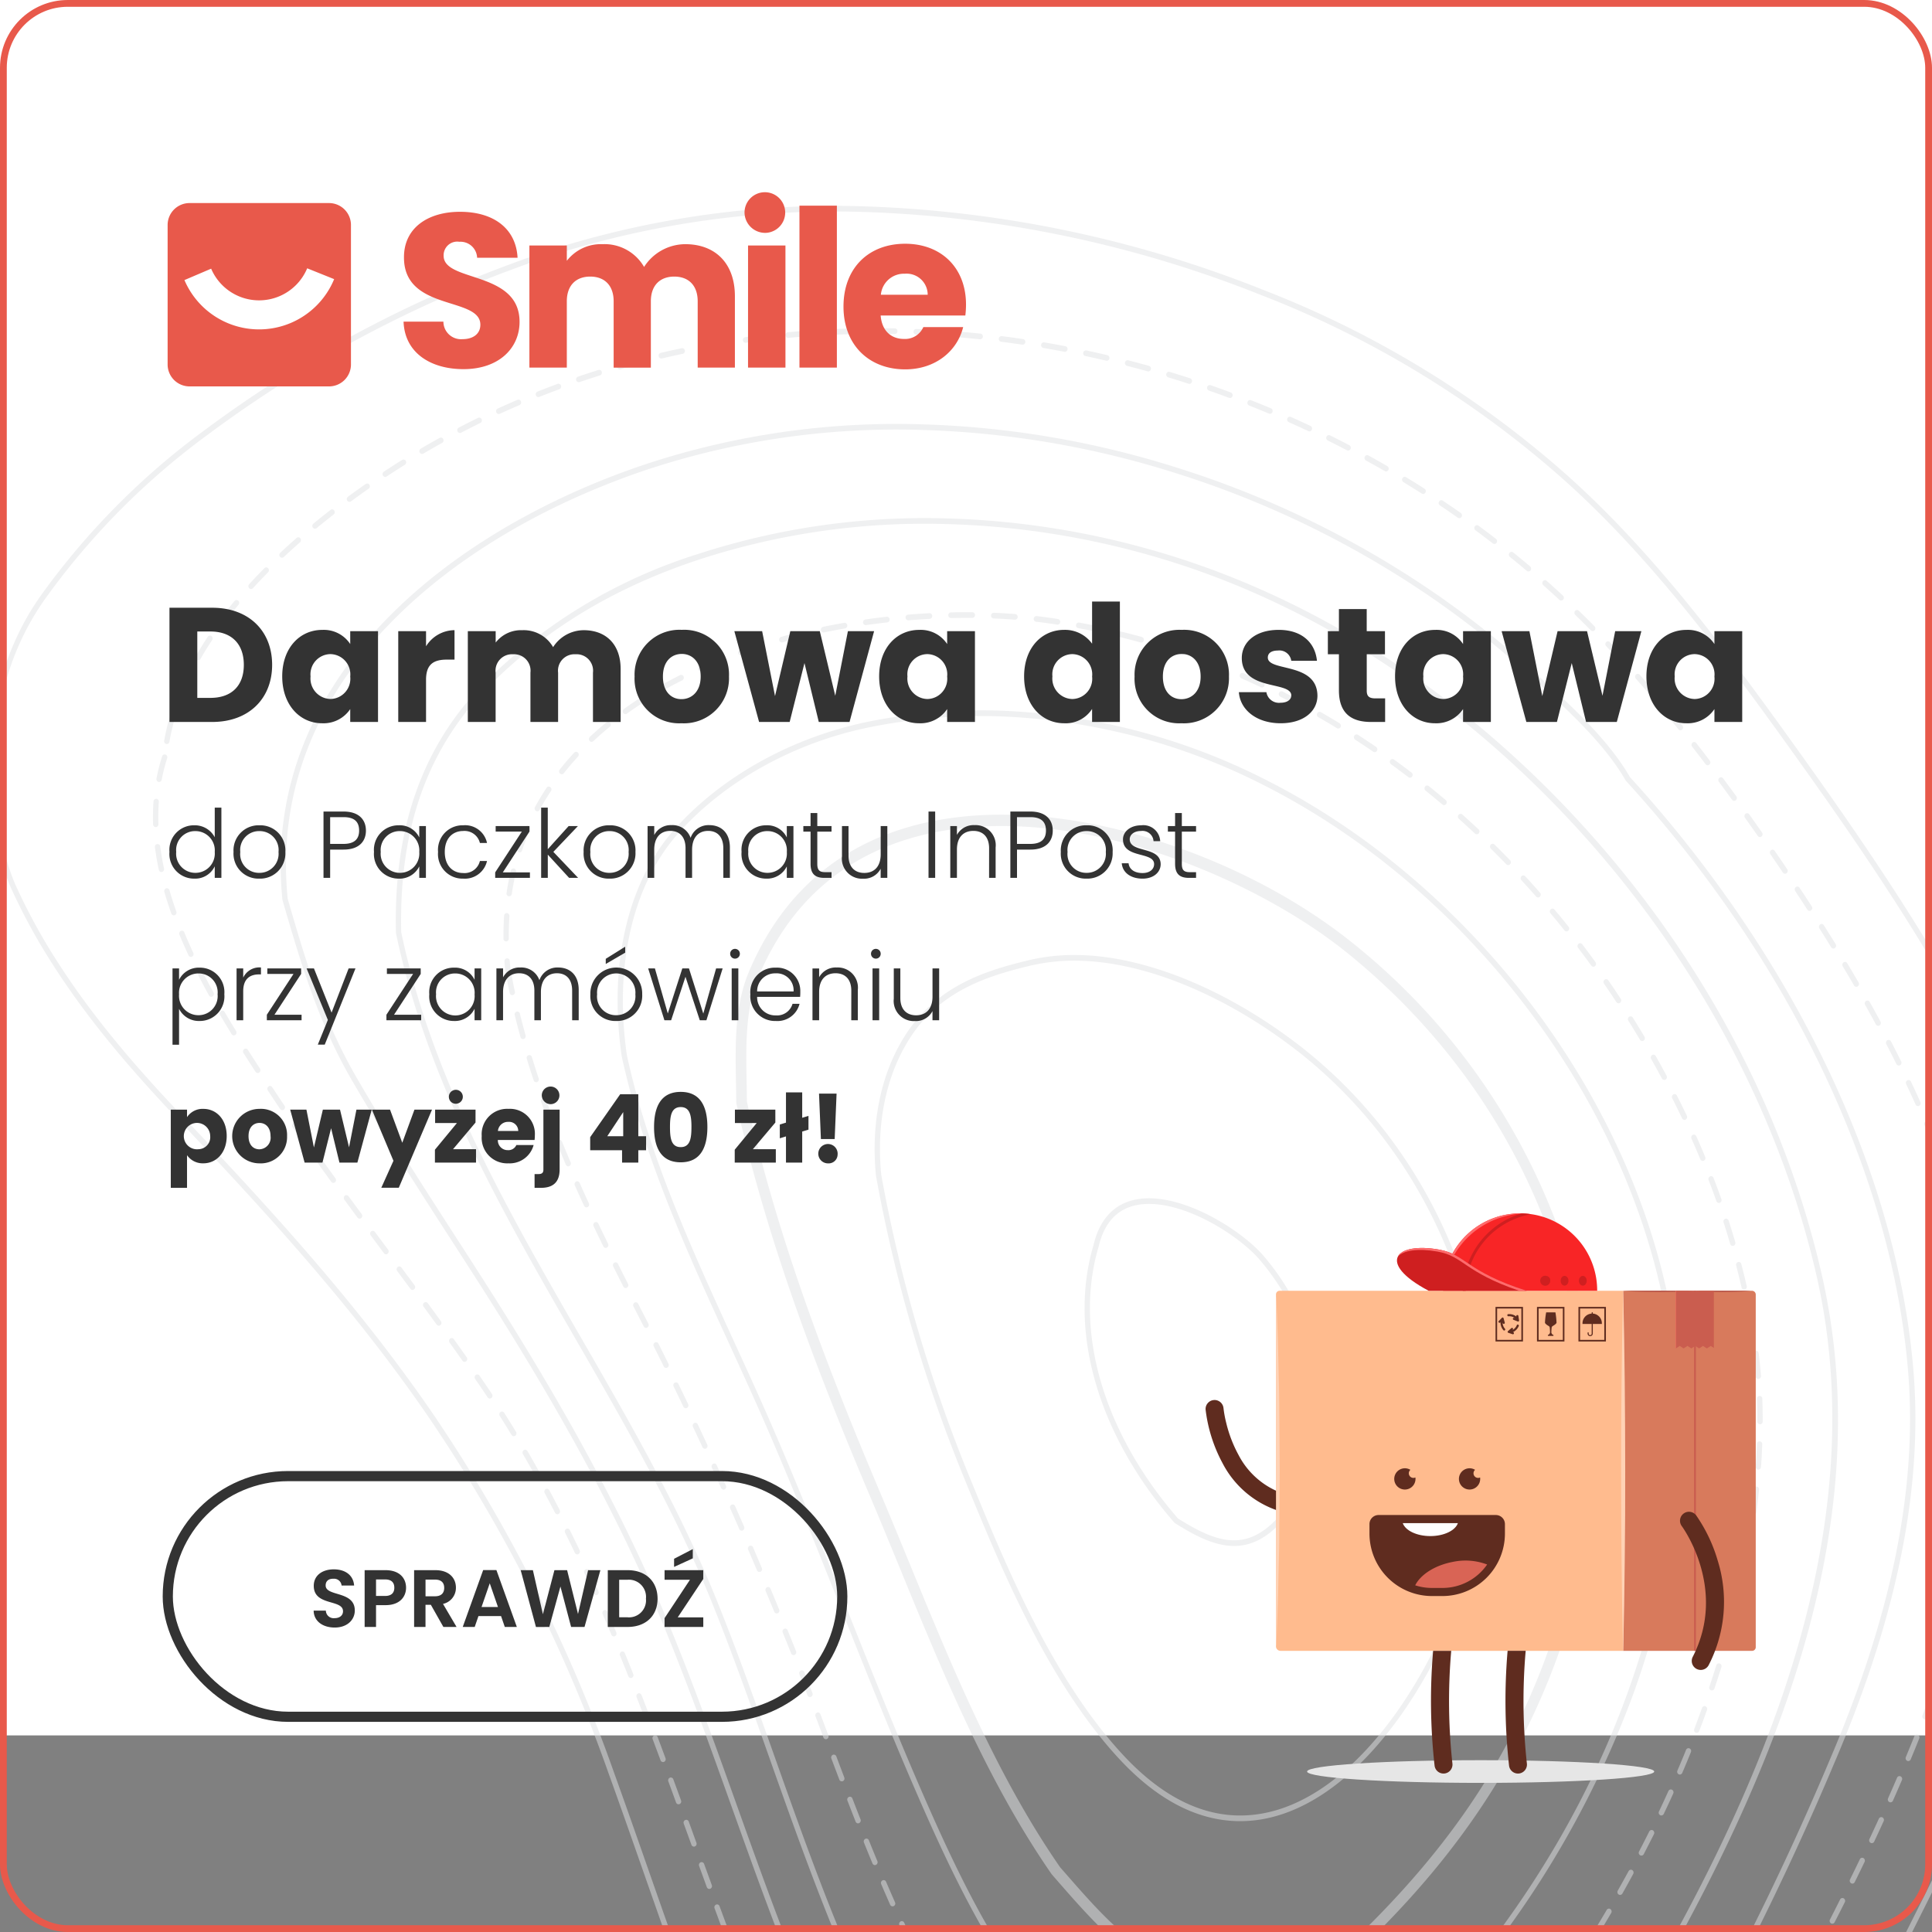 <svg xmlns="http://www.w3.org/2000/svg" xmlns:xlink="http://www.w3.org/1999/xlink" width="285" height="285" viewBox="0 0 285 285"><rect x="0" y="0" width="285" height="285" fill="#808080" stroke="none"/><defs><clipPath id="a"><rect width="285" height="285" fill="#fff"/></clipPath></defs><g transform="translate(-135 -40)"><rect width="285" height="256" transform="translate(135 40)" fill="#fff"/><g transform="translate(135 40)" clip-path="url(#a)"><g transform="translate(-2 30.386)"><g transform="translate(0 0)" opacity="0.501"><path d="M262.188,962.336h0a51.533,51.533,0,0,1-6.253-.561c-16.638-2.532-32.241-12.1-46.366-28.437-10.993-12.713-20.885-29.2-29.4-49-5.449-12.666-10.09-25.926-14.577-38.748-1.664-4.755-3.383-9.668-5.121-14.484a229.612,229.612,0,0,0-26.209-52.088c-10.3-15.127-22.353-28.691-37.285-44.4-8.133-8.557-13.813-15.566-18.415-22.732A88.942,88.942,0,0,1,72.142,700.1,34.936,34.936,0,0,1,70.3,694.2a36.087,36.087,0,0,0-1.6-5.276l-.034-.082v-.087c-.046-10.074.912-21.744,8.365-31.942a108.918,108.918,0,0,1,24.035-24.087A180.322,180.322,0,0,1,152.849,606a138.032,138.032,0,0,1,45.393-6.126,173.757,173.757,0,0,1,58.7,12.29,148.09,148.09,0,0,1,44.993,27.46c12.726,11.389,23.188,25.454,33.668,40.071,11.98,16.714,21.559,31.086,29.35,46.909A161.472,161.472,0,0,1,375.4,753.259c2.214,7.71,2.836,14.948,3.494,22.608.1,1.129.195,2.269.3,3.421l0,.032v.035c-1.3,20.87-9.277,39.843-16.081,54.041-5.329,11.124-11,22.309-16.474,33.127-2.973,5.866-6.047,11.93-9.027,17.916-1.051,2.105-2.119,4.28-3.219,6.509-7.744,15.747-16.527,33.6-28.068,47.669C292.886,955.015,278.445,962.773,262.188,962.336ZM69.459,688.666a37.257,37.257,0,0,1,1.6,5.322,34.064,34.064,0,0,0,1.793,5.749,87.95,87.95,0,0,0,6.36,11.678c4.573,7.12,10.223,14.092,18.319,22.608,14.958,15.74,27.038,29.331,37.369,44.5a230.63,230.63,0,0,1,26.307,52.28c1.737,4.816,3.459,9.734,5.123,14.488,4.483,12.808,9.119,26.056,14.554,38.694,13.755,31.981,37.96,71.3,75.159,76.955a50.247,50.247,0,0,0,6.161.554c16.007.429,30.246-7.237,43.534-23.435,11.478-13.995,20.234-31.8,27.962-47.5,1.095-2.228,2.168-4.409,3.218-6.515,2.985-5.985,6.055-12.055,9.027-17.922,5.481-10.812,11.14-22,16.47-33.109,6.767-14.118,14.7-32.977,15.994-53.682-.1-1.143-.2-2.274-.3-3.39-.659-7.619-1.277-14.814-3.467-22.442a160.771,160.771,0,0,0-10.394-26.515c-7.766-15.77-17.325-30.11-29.281-46.788-10.455-14.58-20.887-28.6-33.553-39.939a147.3,147.3,0,0,0-44.755-27.318,173.013,173.013,0,0,0-58.444-12.236,137.3,137.3,0,0,0-45.148,6.091,179.587,179.587,0,0,0-51.557,26.619,108.169,108.169,0,0,0-23.859,23.908C70.389,667.271,69.416,678.263,69.459,688.666Z" transform="translate(-68.668 -599.817)" fill="#e0e1e3"/><g transform="translate(24.563 18.023)"><path d="M259.07,943.167c-.374-.009-.748-.02-1.117-.04a.406.406,0,0,1-.373-.437.393.393,0,0,1,.409-.4c1.029.049,2.079.071,3.13.057a.419.419,0,0,1,.01.837C260.442,943.193,259.746,943.185,259.07,943.167Zm-4.251-.281h-.031c-1.042-.115-2.1-.262-3.146-.436a.42.42,0,0,1-.327-.477.4.4,0,0,1,.454-.35c1.025.173,2.068.32,3.1.428a.414.414,0,0,1,.352.459A.406.406,0,0,1,254.819,942.886Zm9.444.172a.4.4,0,0,1-.38-.388.413.413,0,0,1,.365-.45c1.036-.069,2.085-.176,3.107-.322a.4.4,0,0,1,.442.358.417.417,0,0,1-.34.471c-1.038.145-2.1.257-3.16.332Zm-15.66-1.225a.326.326,0,0,1-.076-.012c-1.023-.238-2.063-.509-3.076-.806a.42.42,0,0,1-.274-.516.392.392,0,0,1,.484-.294c1,.3,2.025.568,3.034.8a.419.419,0,0,1,.3.5A.4.4,0,0,1,248.6,941.832Zm21.9.339a.4.4,0,0,1-.376-.334.414.414,0,0,1,.3-.494c1.021-.221,2.041-.485,3.037-.783a.4.4,0,0,1,.485.294.42.42,0,0,1-.273.511c-1.018.3-2.054.572-3.089.8A.5.5,0,0,1,270.5,942.171Zm-27.966-2.127a.444.444,0,0,1-.112-.025c-1-.356-2-.75-2.97-1.165a.421.421,0,0,1-.222-.541.39.39,0,0,1,.513-.234c.963.409,1.948.8,2.928,1.148a.427.427,0,0,1,.248.53A.4.4,0,0,1,242.535,940.045Zm34.026.328a.4.4,0,0,1-.362-.273.425.425,0,0,1,.243-.534c.972-.369,1.951-.78,2.9-1.213a.39.39,0,0,1,.523.218.43.43,0,0,1-.208.546c-.97.449-1.969.86-2.957,1.234A.33.33,0,0,1,276.561,940.373ZM236.7,937.566a.409.409,0,0,1-.157-.036c-.946-.469-1.9-.969-2.844-1.491a.43.43,0,0,1-.165-.56.383.383,0,0,1,.533-.18c.926.516,1.871,1.011,2.807,1.469a.436.436,0,0,1,.2.556A.392.392,0,0,1,236.7,937.566Zm45.646.171a.4.4,0,0,1-.343-.231.437.437,0,0,1,.173-.562c.92-.494,1.844-1.026,2.744-1.59a.386.386,0,0,1,.54.15.434.434,0,0,1-.143.574c-.916.57-1.851,1.112-2.786,1.616A.382.382,0,0,1,282.343,937.737Zm-51.227-3.275a.418.418,0,0,1-.193-.054c-.9-.559-1.807-1.156-2.7-1.774a.431.431,0,0,1-.115-.575.381.381,0,0,1,.546-.126c.882.612,1.78,1.2,2.668,1.752a.436.436,0,0,1,.141.571A.388.388,0,0,1,231.116,934.462Zm56.664-.1a.383.383,0,0,1-.319-.186.437.437,0,0,1,.112-.581c.854-.6,1.717-1.239,2.568-1.907a.373.373,0,0,1,.545.09.429.429,0,0,1-.081.586c-.856.673-1.733,1.326-2.6,1.929A.346.346,0,0,1,287.781,934.361Zm-61.96-3.546a.365.365,0,0,1-.218-.077c-.851-.638-1.706-1.315-2.55-2.013a.436.436,0,0,1-.067-.585.371.371,0,0,1,.55-.071c.833.687,1.684,1.353,2.523,1.991a.438.438,0,0,1,.094.58A.389.389,0,0,1,225.82,930.815Zm67.032-.428a.39.39,0,0,1-.3-.154.438.438,0,0,1,.055-.587c.795-.686,1.6-1.415,2.384-2.167a.383.383,0,0,1,.558.037.433.433,0,0,1-.03.587c-.8.756-1.611,1.491-2.411,2.188A.379.379,0,0,1,292.853,930.387Zm-72.02-3.676a.4.4,0,0,1-.243-.093c-.8-.713-1.6-1.458-2.386-2.207a.441.441,0,0,1-.027-.595.377.377,0,0,1,.554-.029c.781.745,1.573,1.484,2.365,2.187a.436.436,0,0,1,.052.589A.4.4,0,0,1,220.832,926.711Zm76.726-.778a.4.4,0,0,1-.274-.127.44.44,0,0,1,.01-.593c.741-.763,1.483-1.554,2.214-2.361a.382.382,0,0,1,.559-.017.444.444,0,0,1,.011.594c-.736.812-1.489,1.618-2.236,2.387A.391.391,0,0,1,297.559,925.933Zm-81.4-3.7a.377.377,0,0,1-.263-.121c-.744-.764-1.5-1.563-2.237-2.371a.434.434,0,0,1,.01-.594.375.375,0,0,1,.552.009c.739.8,1.483,1.6,2.222,2.355a.439.439,0,0,1,.006.595A.386.386,0,0,1,216.156,922.232Zm85.773-1.13a.377.377,0,0,1-.253-.1.442.442,0,0,1-.032-.595c.691-.813,1.384-1.659,2.065-2.515a.38.38,0,0,1,.555-.051.442.442,0,0,1,.047.59c-.687.862-1.384,1.719-2.081,2.537A.378.378,0,0,1,301.929,921.1Zm-90.166-3.682a.377.377,0,0,1-.281-.136c-.7-.807-1.4-1.659-2.1-2.52a.437.437,0,0,1,.04-.587.384.384,0,0,1,.558.043c.693.856,1.4,1.7,2.088,2.5a.437.437,0,0,1-.028.594A.379.379,0,0,1,211.763,917.421ZM306,915.989a.361.361,0,0,1-.234-.093.442.442,0,0,1-.067-.59c.646-.852,1.293-1.737,1.929-2.632a.382.382,0,0,1,.555-.083.441.441,0,0,1,.078.585c-.642.9-1.3,1.791-1.946,2.654A.385.385,0,0,1,306,915.989Zm-98.364-3.647a.377.377,0,0,1-.293-.154c-.658-.854-1.32-1.742-1.97-2.634a.435.435,0,0,1,.071-.587.379.379,0,0,1,.551.075c.646.887,1.3,1.769,1.957,2.619a.432.432,0,0,1-.055.586A.372.372,0,0,1,207.636,912.342Zm102.173-1.7a.367.367,0,0,1-.218-.076.438.438,0,0,1-.088-.586q.916-1.344,1.809-2.721a.384.384,0,0,1,.551-.11.444.444,0,0,1,.1.586q-.9,1.377-1.819,2.733A.384.384,0,0,1,309.809,910.646Zm-106.035-3.6a.38.38,0,0,1-.308-.171c-.62-.891-1.239-1.81-1.848-2.728a.433.433,0,0,1,.1-.58.381.381,0,0,1,.547.1c.6.913,1.222,1.825,1.835,2.711a.44.44,0,0,1-.083.587A.376.376,0,0,1,203.775,907.042Zm109.619-1.895a.388.388,0,0,1-.209-.07.433.433,0,0,1-.109-.581c.576-.925,1.152-1.86,1.718-2.8a.381.381,0,0,1,.541-.125.434.434,0,0,1,.119.581q-.849,1.411-1.724,2.81A.381.381,0,0,1,313.394,905.148ZM200.15,901.56a.385.385,0,0,1-.315-.182q-.88-1.4-1.733-2.806a.438.438,0,0,1,.123-.58.377.377,0,0,1,.542.129c.566.933,1.137,1.867,1.722,2.79a.435.435,0,0,1-.109.581A.365.365,0,0,1,200.15,901.56ZM316.8,899.5a.388.388,0,0,1-.2-.06.435.435,0,0,1-.13-.576q.834-1.428,1.643-2.861a.387.387,0,0,1,.542-.148.435.435,0,0,1,.134.576c-.542.964-1.092,1.915-1.648,2.873A.394.394,0,0,1,316.8,899.5Zm-120.039-3.576a.389.389,0,0,1-.329-.2c-.55-.954-1.091-1.908-1.62-2.873a.429.429,0,0,1,.14-.569.381.381,0,0,1,.54.144q.791,1.439,1.615,2.863a.429.429,0,0,1-.132.574A.389.389,0,0,1,196.756,895.927Zm123.291-2.182a.366.366,0,0,1-.188-.059.432.432,0,0,1-.14-.571c.531-.963,1.056-1.933,1.572-2.9a.382.382,0,0,1,.536-.159.432.432,0,0,1,.15.572q-.781,1.453-1.578,2.907A.4.4,0,0,1,320.047,893.745Zm-126.478-3.575a.4.4,0,0,1-.336-.214c-.517-.975-1.026-1.956-1.526-2.936a.435.435,0,0,1,.159-.568.38.38,0,0,1,.535.171q.748,1.461,1.521,2.924a.434.434,0,0,1-.152.569A.386.386,0,0,1,193.568,890.171Zm129.6-2.245a.372.372,0,0,1-.178-.053.439.439,0,0,1-.155-.572c.516-.98,1.022-1.955,1.527-2.929a.377.377,0,0,1,.532-.164.431.431,0,0,1,.16.565q-.759,1.462-1.527,2.935A.4.4,0,0,1,323.172,887.926Zm-132.6-3.647a.388.388,0,0,1-.339-.225q-.732-1.493-1.432-2.988a.431.431,0,0,1,.174-.562.383.383,0,0,1,.529.187c.468.99.943,1.986,1.428,2.976a.436.436,0,0,1-.167.568A.4.4,0,0,1,190.567,884.279Zm135.639-2.228a.363.363,0,0,1-.174-.054.431.431,0,0,1-.16-.566q.753-1.479,1.493-2.952a.382.382,0,0,1,.532-.17.434.434,0,0,1,.165.567c-.495.981-.991,1.961-1.5,2.952A.394.394,0,0,1,326.206,882.05Zm-138.454-3.761a.39.39,0,0,1-.345-.236q-.689-1.524-1.345-3.033a.431.431,0,0,1,.193-.557.385.385,0,0,1,.523.2q.655,1.509,1.341,3.024a.435.435,0,0,1-.186.562A.41.41,0,0,1,187.752,878.289Zm141.431-2.148a.346.346,0,0,1-.173-.054.426.426,0,0,1-.165-.56l1.477-2.964a.386.386,0,0,1,.537-.174.43.43,0,0,1,.161.566l-1.477,2.964A.4.4,0,0,1,329.183,876.141Zm-144.075-3.928a.4.4,0,0,1-.349-.247q-.644-1.532-1.271-3.063a.428.428,0,0,1,.2-.551.381.381,0,0,1,.52.214q.627,1.532,1.267,3.059a.427.427,0,0,1-.2.551A.414.414,0,0,1,185.108,872.212Zm147.028-2a.342.342,0,0,1-.173-.048.43.43,0,0,1-.16-.565q.744-1.5,1.482-2.958a.379.379,0,0,1,.533-.169.431.431,0,0,1,.165.566q-.735,1.454-1.487,2.952A.38.38,0,0,1,332.136,870.213Zm-149.54-4.14a.4.4,0,0,1-.352-.252q-.616-1.54-1.222-3.09a.43.43,0,0,1,.214-.546.39.39,0,0,1,.517.225q.6,1.547,1.216,3.085a.422.422,0,0,1-.208.545A.342.342,0,0,1,182.6,866.074Zm152.518-1.765a.361.361,0,0,1-.173-.054.431.431,0,0,1-.16-.566c.512-1,1.018-1.982,1.518-2.941a.377.377,0,0,1,.532-.164.425.425,0,0,1,.155.565q-.75,1.439-1.512,2.936A.4.4,0,0,1,335.115,864.309ZM180.18,859.895a.393.393,0,0,1-.355-.258q-.6-1.546-1.179-3.1a.428.428,0,0,1,.219-.545.383.383,0,0,1,.511.235c.393,1.032.785,2.068,1.18,3.1a.426.426,0,0,1-.216.545A.389.389,0,0,1,180.18,859.895Zm157.988-1.451a.376.376,0,0,1-.183-.048.434.434,0,0,1-.15-.571c.51-.97,1.016-1.95,1.526-2.924a.379.379,0,0,1,.532-.17.433.433,0,0,1,.155.572q-.759,1.47-1.526,2.929A.39.39,0,0,1,338.168,858.444Zm-160.331-4.758a.4.4,0,0,1-.357-.263q-.578-1.563-1.151-3.115a.431.431,0,0,1,.224-.545.384.384,0,0,1,.511.24c.383,1.037.764,2.073,1.151,3.11a.43.43,0,0,1-.223.545A.374.374,0,0,1,177.837,853.685Zm163.37-1.107a.4.4,0,0,1-.178-.048.432.432,0,0,1-.16-.566q.751-1.47,1.492-2.952a.378.378,0,0,1,.532-.17.431.431,0,0,1,.165.567q-.742,1.479-1.5,2.952A.379.379,0,0,1,341.207,852.578Zm-165.665-5.122a.4.4,0,0,1-.357-.269l-1.135-3.12a.431.431,0,0,1,.226-.545.391.391,0,0,1,.509.24l1.136,3.12a.43.43,0,0,1-.226.545A.376.376,0,0,1,175.543,847.457Zm168.622-.788a.391.391,0,0,1-.168-.048.434.434,0,0,1-.17-.567q.728-1.479,1.446-2.97a.382.382,0,0,1,.527-.185.435.435,0,0,1,.176.567c-.481.991-.961,1.989-1.451,2.975A.384.384,0,0,1,344.165,846.669Zm-170.891-5.457a.393.393,0,0,1-.356-.269l-1.133-3.119a.421.421,0,0,1,.227-.54.386.386,0,0,1,.509.235l1.132,3.125a.424.424,0,0,1-.226.54A.384.384,0,0,1,173.274,841.211Zm173.758-.509a.344.344,0,0,1-.162-.043.429.429,0,0,1-.181-.561c.47-1,.935-2,1.39-3a.387.387,0,0,1,.528-.2.43.43,0,0,1,.181.562c-.46,1-.921,2.007-1.391,3A.387.387,0,0,1,347.032,840.7Zm-176.026-5.735a.393.393,0,0,1-.357-.264c-.379-1.042-.758-2.078-1.14-3.12a.425.425,0,0,1,.224-.54.388.388,0,0,1,.512.235c.382,1.042.761,2.078,1.14,3.12a.422.422,0,0,1-.226.54A.374.374,0,0,1,171.006,834.967Zm178.781-.29a.379.379,0,0,1-.158-.036.433.433,0,0,1-.191-.556c.45-1.008.89-2.023,1.324-3.032a.384.384,0,0,1,.523-.207.419.419,0,0,1,.2.551c-.441,1.019-.88,2.033-1.33,3.042A.393.393,0,0,1,349.788,834.677Zm-181.07-5.94a.4.4,0,0,1-.357-.264q-.578-1.554-1.161-3.109a.427.427,0,0,1,.221-.546.389.389,0,0,1,.512.235q.584,1.555,1.161,3.111a.432.432,0,0,1-.221.545A.415.415,0,0,1,168.718,828.737Zm183.689-.147a.349.349,0,0,1-.147-.036.432.432,0,0,1-.2-.551c.424-1.022.843-2.043,1.253-3.069a.391.391,0,0,1,.518-.221.429.429,0,0,1,.207.549c-.415,1.029-.829,2.054-1.259,3.08A.391.391,0,0,1,352.407,828.59Zm-186.03-6.068a.4.4,0,0,1-.355-.258q-.591-1.551-1.192-3.094a.428.428,0,0,1,.213-.548.389.389,0,0,1,.515.228q.6,1.546,1.195,3.1a.43.43,0,0,1-.215.548A.41.41,0,0,1,166.376,822.522Zm188.5-.1a.362.362,0,0,1-.143-.031.429.429,0,0,1-.212-.546q.591-1.546,1.167-3.1a.394.394,0,0,1,.513-.239.43.43,0,0,1,.223.543q-.576,1.56-1.173,3.115A.4.4,0,0,1,354.879,822.427Zm-190.912-6.085a.393.393,0,0,1-.352-.256c-.408-1.023-.822-2.05-1.239-3.071a.432.432,0,0,1,.206-.551.382.382,0,0,1,.517.22q.628,1.535,1.242,3.077a.426.426,0,0,1-.208.548A.361.361,0,0,1,163.966,816.342Zm193.207-.151a.357.357,0,0,1-.128-.028.423.423,0,0,1-.233-.536c.369-1.045.723-2.091,1.071-3.141a.394.394,0,0,1,.5-.257.424.424,0,0,1,.243.532q-.523,1.582-1.076,3.155A.4.4,0,0,1,357.173,816.191ZM161.46,810.2a.393.393,0,0,1-.35-.247q-.64-1.528-1.294-3.046a.429.429,0,0,1,.193-.554.384.384,0,0,1,.523.206q.659,1.521,1.3,3.054a.426.426,0,0,1-.2.551A.384.384,0,0,1,161.46,810.2Zm197.81-.329a.375.375,0,0,1-.112-.02.428.428,0,0,1-.254-.53c.334-1.058.657-2.115.965-3.18a.393.393,0,0,1,.493-.275.423.423,0,0,1,.259.525q-.471,1.6-.965,3.194A.4.4,0,0,1,359.27,809.874Zm-200.436-5.752a.394.394,0,0,1-.347-.239q-.671-1.509-1.364-3.012a.431.431,0,0,1,.183-.559.383.383,0,0,1,.526.193q.693,1.506,1.368,3.021a.429.429,0,0,1-.187.556A.357.357,0,0,1,158.834,804.121Zm-2.771-6.012a.392.392,0,0,1-.341-.229q-.713-1.488-1.444-2.969a.431.431,0,0,1,.168-.565.382.382,0,0,1,.531.176c.491.988.971,1.98,1.449,2.979a.434.434,0,0,1-.175.563A.4.4,0,0,1,156.063,798.109Zm205.07,5.368a.45.45,0,0,1-.1-.016.425.425,0,0,1-.274-.515c.282-1.07.549-2.155.8-3.225a.393.393,0,0,1,.478-.305.417.417,0,0,1,.285.5c-.246,1.079-.514,2.174-.8,3.252A.394.394,0,0,1,361.133,803.477Zm-208-11.294a.393.393,0,0,1-.339-.216q-.751-1.462-1.529-2.917a.432.432,0,0,1,.147-.572.381.381,0,0,1,.536.159q.783,1.457,1.539,2.931a.432.432,0,0,1-.156.565A.363.363,0,0,1,153.131,792.183Zm209.493,4.791c-.021,0-.047,0-.066-.007a.417.417,0,0,1-.306-.5c.211-1.08.407-2.183.582-3.274a.4.4,0,0,1,.459-.341.418.418,0,0,1,.322.484c-.181,1.1-.377,2.213-.594,3.3A.4.4,0,0,1,362.624,796.974ZM150.012,786.363a.4.4,0,0,1-.331-.205q-.8-1.436-1.628-2.858a.432.432,0,0,1,.13-.574.38.38,0,0,1,.542.133q.833,1.433,1.635,2.875a.43.43,0,0,1-.137.571A.384.384,0,0,1,150.012,786.363ZM363.7,790.379a.226.226,0,0,1-.046,0,.413.413,0,0,1-.338-.47c.141-1.1.265-2.216.368-3.31a.4.4,0,0,1,.43-.374.407.407,0,0,1,.352.457c-.1,1.1-.229,2.225-.369,3.34A.4.4,0,0,1,363.7,790.379Zm-217-9.713a.387.387,0,0,1-.321-.189q-.854-1.4-1.735-2.79a.436.436,0,0,1,.106-.581.38.38,0,0,1,.548.112q.885,1.4,1.743,2.8a.433.433,0,0,1-.117.577A.378.378,0,0,1,146.693,780.666Zm217.629,3.054h-.016a.408.408,0,0,1-.368-.444c.063-1.1.111-2.219.139-3.328a.411.411,0,0,1,.4-.408h0a.407.407,0,0,1,.379.429c-.027,1.12-.075,2.25-.144,3.358A.4.4,0,0,1,364.322,783.72Zm-221.165-8.607a.389.389,0,0,1-.311-.177c-.258-.391-.524-.782-.788-1.171q-.524-.772-1.054-1.542a.434.434,0,0,1,.086-.583.378.378,0,0,1,.551.09c.353.515.708,1.03,1.056,1.547q.4.586.793,1.177a.434.434,0,0,1-.1.583A.36.36,0,0,1,143.157,775.112Zm221.334,1.917a.409.409,0,0,1-.385-.416c-.009-1.1-.038-2.22-.087-3.329a.413.413,0,0,1,.374-.438.409.409,0,0,1,.416.4c.044,1.12.073,2.249.087,3.359a.412.412,0,0,1-.39.425ZM139.442,769.7a.386.386,0,0,1-.306-.17q-.944-1.338-1.895-2.671a.434.434,0,0,1,.075-.584.378.378,0,0,1,.552.08q.955,1.335,1.9,2.676a.435.435,0,0,1-.081.584A.368.368,0,0,1,139.442,769.7Zm-3.81-5.333a.388.388,0,0,1-.3-.161c-.641-.885-1.284-1.763-1.928-2.645a.436.436,0,0,1,.068-.586.379.379,0,0,1,.554.073q.967,1.319,1.93,2.647a.438.438,0,0,1-.072.587A.376.376,0,0,1,135.632,764.371ZM364.2,770.346a.408.408,0,0,1-.385-.386c-.085-1.1-.191-2.214-.313-3.314a.41.41,0,0,1,.344-.463.4.4,0,0,1,.442.366c.122,1.107.228,2.234.313,3.344a.412.412,0,0,1-.359.452ZM131.76,759.09a.389.389,0,0,1-.3-.16q-.971-1.314-1.95-2.628a.438.438,0,0,1,.066-.587.378.378,0,0,1,.554.069q.978,1.314,1.949,2.631a.439.439,0,0,1-.065.587A.384.384,0,0,1,131.76,759.09ZM363.465,763.7a.406.406,0,0,1-.381-.356c-.158-1.084-.337-2.188-.535-3.282a.421.421,0,0,1,.314-.489.4.4,0,0,1,.463.331c.194,1.1.377,2.217.535,3.311a.414.414,0,0,1-.33.478A.3.3,0,0,1,363.465,763.7Zm-235.609-9.866a.385.385,0,0,1-.3-.16l-1.952-2.626a.431.431,0,0,1,.064-.587.377.377,0,0,1,.552.068l1.955,2.627a.436.436,0,0,1-.066.586A.381.381,0,0,1,127.855,753.836Zm234.432,3.293a.4.4,0,0,1-.376-.326c-.23-1.08-.48-2.168-.74-3.236a.418.418,0,0,1,.279-.511.4.4,0,0,1,.484.3c.26,1.076.516,2.173.745,3.263a.415.415,0,0,1-.294.5A.422.422,0,0,1,362.288,757.129Zm-238.333-8.548a.388.388,0,0,1-.3-.16c-.647-.878-1.3-1.757-1.942-2.636a.434.434,0,0,1,.068-.586.378.378,0,0,1,.554.072q.967,1.318,1.939,2.633a.432.432,0,0,1-.065.587A.385.385,0,0,1,123.954,748.581Zm236.74,2.076a.4.4,0,0,1-.367-.3c-.291-1.052-.609-2.122-.936-3.179a.421.421,0,0,1,.248-.528.387.387,0,0,1,.5.265c.333,1.064.649,2.142.946,3.206a.421.421,0,0,1-.263.52A.428.428,0,0,1,360.694,750.657ZM120.081,743.3a.386.386,0,0,1-.3-.162c-.639-.885-1.281-1.771-1.915-2.66a.432.432,0,0,1,.076-.584.377.377,0,0,1,.551.08q.95,1.33,1.912,2.655a.435.435,0,0,1-.07.586A.382.382,0,0,1,120.081,743.3Zm-3.812-5.328a.4.4,0,0,1-.306-.167q-.944-1.343-1.877-2.7a.438.438,0,0,1,.087-.585.379.379,0,0,1,.55.093q.929,1.344,1.872,2.685a.438.438,0,0,1-.081.587A.385.385,0,0,1,116.269,737.973Zm242.449,6.333a.4.4,0,0,1-.357-.277c-.349-1.023-.723-2.072-1.113-3.119a.43.43,0,0,1,.224-.543.385.385,0,0,1,.512.235c.389,1.056.768,2.113,1.117,3.141a.423.423,0,0,1-.239.537A.375.375,0,0,1,358.718,744.306ZM112.548,732.57a.393.393,0,0,1-.311-.173q-.705-1.052-1.4-2.109l-.416-.63a.437.437,0,0,1,.1-.583.377.377,0,0,1,.547.1l.416.63q.692,1.055,1.4,2.1a.433.433,0,0,1-.09.583A.38.38,0,0,1,112.548,732.57Zm243.873,5.507a.4.4,0,0,1-.357-.256c-.4-1.015-.821-2.044-1.252-3.057a.433.433,0,0,1,.2-.554.386.386,0,0,1,.523.208c.432,1.021.856,2.056,1.262,3.078a.431.431,0,0,1-.214.548A.369.369,0,0,1,356.421,738.076ZM108.929,727.091a.388.388,0,0,1-.314-.182c-.587-.9-1.185-1.822-1.784-2.764a.435.435,0,0,1,.106-.581.38.38,0,0,1,.548.112c.6.94,1.192,1.858,1.777,2.757a.433.433,0,0,1-.1.583A.373.373,0,0,1,108.929,727.091Zm244.91,4.881a.4.4,0,0,1-.347-.239c-.451-1-.909-2-1.382-3a.431.431,0,0,1,.178-.562.385.385,0,0,1,.528.188q.71,1.5,1.387,3.013a.427.427,0,0,1-.183.556A.371.371,0,0,1,353.839,731.972ZM105.4,721.541a.383.383,0,0,1-.318-.19q-.858-1.392-1.7-2.83a.434.434,0,0,1,.127-.577.383.383,0,0,1,.542.136q.837,1.428,1.692,2.813a.437.437,0,0,1-.115.58A.387.387,0,0,1,105.4,721.541Zm245.608,4.452a.394.394,0,0,1-.339-.223q-.732-1.478-1.491-2.941a.433.433,0,0,1,.152-.568.388.388,0,0,1,.539.166q.763,1.47,1.5,2.951a.43.43,0,0,1-.162.565A.4.4,0,0,1,351.009,725.993ZM102.076,715.853a.392.392,0,0,1-.331-.206c-.546-.992-1.071-1.979-1.558-2.929a.432.432,0,0,1,.16-.566.384.384,0,0,1,.535.168c.481.942,1,1.917,1.545,2.9a.434.434,0,0,1-.143.571A.37.37,0,0,1,102.076,715.853Zm245.894,4.278a.394.394,0,0,1-.333-.211q-.779-1.447-1.585-2.881a.431.431,0,0,1,.137-.574.38.38,0,0,1,.539.144q.811,1.439,1.595,2.894a.435.435,0,0,1-.146.571A.383.383,0,0,1,347.97,720.132Zm-248.9-10.165a.4.4,0,0,1-.343-.231c-.476-1.027-.928-2.055-1.341-3.05a.427.427,0,0,1,.2-.55.382.382,0,0,1,.52.213c.407.983.853,2,1.325,3.014a.428.428,0,0,1-.178.559A.355.355,0,0,1,99.072,709.966Zm245.672,4.413a.39.39,0,0,1-.323-.2q-.826-1.423-1.673-2.831a.441.441,0,0,1,.122-.578.381.381,0,0,1,.545.129c.566.942,1.123,1.89,1.678,2.842a.431.431,0,0,1-.133.574A.366.366,0,0,1,344.744,714.379ZM96.55,703.839a.4.4,0,0,1-.36-.271c-.38-1.074-.726-2.148-1.026-3.191a.424.424,0,0,1,.261-.522.392.392,0,0,1,.493.278c.295,1.027.635,2.083,1.01,3.138a.428.428,0,0,1-.229.54A.367.367,0,0,1,96.55,703.839Zm244.818,4.893a.392.392,0,0,1-.324-.19c-.571-.934-1.153-1.862-1.735-2.785a.43.43,0,0,1,.107-.58.377.377,0,0,1,.545.114q.881,1.389,1.745,2.794a.431.431,0,0,1-.117.577A.354.354,0,0,1,341.368,708.732ZM94.72,697.441a.4.4,0,0,1-.373-.326c-.24-1.121-.433-2.242-.572-3.325a.416.416,0,0,1,.34-.472.4.4,0,0,1,.442.358c.138,1.062.324,2.158.558,3.255a.419.419,0,0,1-.3.5A.371.371,0,0,1,94.72,697.441Zm243.13,5.733a.39.39,0,0,1-.314-.181q-.9-1.381-1.8-2.746a.435.435,0,0,1,.1-.581.382.382,0,0,1,.551.1c.6.912,1.206,1.828,1.8,2.751a.433.433,0,0,1-.1.58A.382.382,0,0,1,337.851,703.174Zm-3.622-5.48a.382.382,0,0,1-.309-.175q-.763-1.131-1.527-2.248l-.317-.462a.438.438,0,0,1,.091-.584.375.375,0,0,1,.545.093l.317.46q.772,1.123,1.533,2.255a.438.438,0,0,1-.091.584A.386.386,0,0,1,334.229,697.694ZM93.884,690.818a.405.405,0,0,1-.382-.4c-.023-.638-.025-1.276-.01-1.9.012-.5.037-1,.072-1.49a.4.4,0,0,1,.422-.385.41.41,0,0,1,.363.448c-.035.482-.056.965-.068,1.448-.015.6-.013,1.225.008,1.847a.406.406,0,0,1-.379.433A.075.075,0,0,1,93.884,690.818Zm236.64,1.468a.391.391,0,0,1-.309-.17q-.935-1.343-1.887-2.676a.436.436,0,0,1,.081-.588.379.379,0,0,1,.551.083q.95,1.338,1.886,2.681a.44.44,0,0,1-.08.586A.376.376,0,0,1,330.524,692.286ZM94.377,684.161a.307.307,0,0,1-.066-.007.417.417,0,0,1-.308-.492,27.615,27.615,0,0,1,.83-3.283.388.388,0,0,1,.5-.262.425.425,0,0,1,.248.53,26.794,26.794,0,0,0-.806,3.179A.4.4,0,0,1,94.377,684.161Zm232.347,2.783a.393.393,0,0,1-.3-.162q-.959-1.322-1.934-2.636a.438.438,0,0,1,.065-.59.378.378,0,0,1,.552.071c.654.876,1.3,1.757,1.944,2.642a.44.44,0,0,1-.076.586A.362.362,0,0,1,326.723,686.945ZM95.516,678.567a.39.39,0,0,1-.061-.007.417.417,0,0,1-.317-.486c.191-1.092.443-2.2.749-3.294a.388.388,0,0,1,.491-.281.421.421,0,0,1,.264.52c-.3,1.064-.544,2.143-.73,3.205A.4.4,0,0,1,95.516,678.567Zm227.3,3.121a.382.382,0,0,1-.294-.153q-.99-1.3-1.992-2.587a.439.439,0,0,1,.051-.59.382.382,0,0,1,.557.056q1.005,1.29,2,2.595a.433.433,0,0,1-.06.589A.382.382,0,0,1,322.82,681.688ZM97.3,672.161a.4.4,0,0,1-.14-.031.425.425,0,0,1-.215-.544c.389-1.018.834-2.054,1.325-3.076a.382.382,0,0,1,.53-.182.427.427,0,0,1,.17.562c-.48,1-.915,2.014-1.3,3.01A.4.4,0,0,1,97.3,672.161Zm221.5,4.374a.376.376,0,0,1-.288-.145q-1.021-1.273-2.06-2.527a.437.437,0,0,1,.036-.591.38.38,0,0,1,.557.036q1.045,1.26,2.064,2.538a.436.436,0,0,1-.045.589A.385.385,0,0,1,318.8,676.535ZM100.151,666.2a.365.365,0,0,1-.193-.062.429.429,0,0,1-.132-.573c.536-.939,1.122-1.887,1.744-2.825a.379.379,0,0,1,.548-.1.434.434,0,0,1,.1.583c-.612.921-1.188,1.853-1.715,2.776A.393.393,0,0,1,100.151,666.2Zm214.489,5.308a.376.376,0,0,1-.278-.137c-.708-.825-1.415-1.645-2.133-2.455a.438.438,0,0,1,.02-.591.38.38,0,0,1,.558.018q1.076,1.224,2.137,2.47a.436.436,0,0,1-.03.59A.382.382,0,0,1,314.64,671.506Zm-4.307-4.884a.386.386,0,0,1-.274-.126c-.729-.8-1.468-1.59-2.206-2.374a.436.436,0,0,1-.006-.591.38.38,0,0,1,.558,0q1.124,1.184,2.222,2.388a.435.435,0,0,1-.01.591A.381.381,0,0,1,310.333,666.622Zm-206.56-5.9a.374.374,0,0,1-.235-.09.432.432,0,0,1-.061-.587c.64-.858,1.327-1.728,2.04-2.584a.378.378,0,0,1,.554-.037.436.436,0,0,1,.035.591c-.7.845-1.379,1.705-2.014,2.549A.376.376,0,0,1,103.773,660.718Zm202.09,1.189a.38.38,0,0,1-.264-.114q-1.14-1.154-2.3-2.282a.436.436,0,0,1-.027-.589.381.381,0,0,1,.56-.025q1.163,1.128,2.305,2.289a.436.436,0,0,1,.016.591A.38.38,0,0,1,305.863,661.908Zm-197.92-6.213a.388.388,0,0,1-.263-.118.439.439,0,0,1-.009-.592c.719-.788,1.476-1.584,2.254-2.37a.376.376,0,0,1,.555.016.436.436,0,0,1-.014.59c-.768.776-1.517,1.566-2.228,2.346A.386.386,0,0,1,107.943,655.694Zm193.269,1.7a.393.393,0,0,1-.253-.1c-.792-.737-1.594-1.466-2.386-2.168a.44.44,0,0,1-.052-.589.384.384,0,0,1,.559-.053c.8.707,1.6,1.439,2.4,2.182a.44.44,0,0,1,.037.589A.379.379,0,0,1,301.212,657.39Zm-188.7-6.319a.376.376,0,0,1-.286-.14.435.435,0,0,1,.036-.591c.778-.732,1.588-1.467,2.407-2.185a.38.38,0,0,1,.555.056.438.438,0,0,1-.053.589c-.812.713-1.615,1.442-2.39,2.166A.376.376,0,0,1,112.511,651.071ZM296.373,653.1a.374.374,0,0,1-.234-.09c-.814-.689-1.652-1.378-2.481-2.049a.436.436,0,0,1-.078-.585.383.383,0,0,1,.555-.079c.835.672,1.673,1.367,2.5,2.059a.443.443,0,0,1,.063.588A.4.4,0,0,1,296.373,653.1Zm-179-6.3a.393.393,0,0,1-.3-.161.435.435,0,0,1,.071-.586c.819-.675,1.671-1.357,2.529-2.025a.378.378,0,0,1,.549.09.437.437,0,0,1-.084.586c-.854.663-1.7,1.337-2.51,2.01A.386.386,0,0,1,117.371,646.8Zm173.987,2.249a.367.367,0,0,1-.224-.08q-1.267-.977-2.561-1.929a.426.426,0,0,1-.1-.58.374.374,0,0,1,.545-.107q1.3.954,2.576,1.94a.434.434,0,0,1,.089.582A.386.386,0,0,1,291.358,649.051Zm-168.9-6.208a.389.389,0,0,1-.314-.181.434.434,0,0,1,.1-.581c.85-.627,1.734-1.261,2.623-1.879a.377.377,0,0,1,.545.12.43.43,0,0,1-.114.577c-.881.616-1.76,1.247-2.608,1.87A.378.378,0,0,1,122.462,642.843Zm163.712,2.4a.375.375,0,0,1-.2-.068c-.876-.611-1.753-1.216-2.64-1.81a.427.427,0,0,1-.125-.575.381.381,0,0,1,.546-.131c.887.6,1.774,1.2,2.651,1.818a.44.44,0,0,1,.114.581A.394.394,0,0,1,286.174,645.242Zm-158.436-6.08a.386.386,0,0,1-.326-.2.432.432,0,0,1,.127-.574c.89-.586,1.8-1.172,2.706-1.737a.381.381,0,0,1,.539.147.432.432,0,0,1-.142.574c-.9.563-1.8,1.143-2.688,1.727A.382.382,0,0,1,127.738,639.162Zm153.108,2.512a.37.37,0,0,1-.194-.059c-.893-.572-1.8-1.133-2.71-1.688a.435.435,0,0,1-.145-.571.38.38,0,0,1,.537-.155c.92.555,1.822,1.12,2.725,1.7a.431.431,0,0,1,.135.574A.387.387,0,0,1,280.846,641.674Zm-147.674-5.9a.39.39,0,0,1-.336-.214.434.434,0,0,1,.155-.571c.915-.536,1.85-1.071,2.783-1.589a.388.388,0,0,1,.534.176.435.435,0,0,1-.167.567c-.928.512-1.857,1.043-2.768,1.581A.387.387,0,0,1,133.172,635.773Zm142.2,2.576a.343.343,0,0,1-.177-.051q-1.379-.8-2.776-1.564a.431.431,0,0,1-.165-.564.38.38,0,0,1,.528-.18q1.4.776,2.789,1.577a.432.432,0,0,1,.16.567A.391.391,0,0,1,275.377,638.349Zm-136.615-5.672a.391.391,0,0,1-.345-.233.431.431,0,0,1,.18-.559c.939-.488,1.9-.973,2.856-1.441a.386.386,0,0,1,.523.205.427.427,0,0,1-.193.554c-.951.466-1.906.948-2.838,1.434A.361.361,0,0,1,138.762,632.677Zm131.024,2.595a.342.342,0,0,1-.163-.044q-1.412-.735-2.834-1.442a.431.431,0,0,1-.191-.556.381.381,0,0,1,.522-.2c.957.473,1.9.955,2.85,1.451a.434.434,0,0,1,.181.56A.4.4,0,0,1,269.786,635.272Zm-125.3-5.39a.4.4,0,0,1-.352-.255.43.43,0,0,1,.208-.548c.959-.439,1.943-.874,2.919-1.292a.387.387,0,0,1,.513.233.429.429,0,0,1-.219.545c-.971.414-1.947.844-2.9,1.281A.368.368,0,0,1,144.486,629.882Zm119.589,2.556a.362.362,0,0,1-.147-.036q-1.437-.674-2.889-1.32a.429.429,0,0,1-.211-.549.386.386,0,0,1,.517-.223c.974.431,1.936.875,2.9,1.327a.424.424,0,0,1,.2.551A.391.391,0,0,1,264.075,632.438Zm-113.737-5.054a.4.4,0,0,1-.36-.27.425.425,0,0,1,.232-.54c.977-.39,1.979-.774,2.974-1.142a.393.393,0,0,1,.5.26.429.429,0,0,1-.244.533c-.99.365-1.986.746-2.958,1.13A.334.334,0,0,1,150.338,627.383Zm107.922,2.468a.363.363,0,0,1-.133-.028q-1.459-.614-2.937-1.2a.424.424,0,0,1-.228-.538.384.384,0,0,1,.5-.246q1.485.587,2.953,1.2a.424.424,0,0,1,.218.544A.388.388,0,0,1,258.261,629.851Zm-101.966-4.665a.4.4,0,0,1-.367-.291.424.424,0,0,1,.256-.525c.995-.34,2.012-.672,3.022-.99a.392.392,0,0,1,.49.283.423.423,0,0,1-.266.52c-1,.316-2.014.645-3,.983A.39.39,0,0,1,156.295,625.186Zm96.06,2.33a.381.381,0,0,1-.118-.022q-1.485-.555-2.977-1.071a.426.426,0,0,1-.253-.529.39.39,0,0,1,.5-.267q1.5.522,2.991,1.077a.426.426,0,0,1,.243.532A.4.4,0,0,1,252.354,627.516Zm-90.012-4.229a.4.4,0,0,1-.369-.31.419.419,0,0,1,.276-.511c1.015-.292,2.043-.574,3.064-.841a.4.4,0,0,1,.477.307.424.424,0,0,1-.289.509c-1.016.264-2.039.545-3.046.834A.405.405,0,0,1,162.342,623.287Zm84.022,2.145a.39.39,0,0,1-.1-.019c-1-.326-2.008-.64-3.015-.946a.428.428,0,0,1-.274-.518.392.392,0,0,1,.489-.286q1.518.457,3.03.948a.427.427,0,0,1,.264.523A.405.405,0,0,1,246.363,625.433Zm-77.9-3.744a.4.4,0,0,1-.373-.326.42.42,0,0,1,.3-.5c1.025-.243,2.067-.474,3.1-.692a.4.4,0,0,1,.463.328.422.422,0,0,1-.312.5c-1.023.214-2.058.443-3.076.687A.391.391,0,0,1,168.465,621.689ZM240.3,623.6a.538.538,0,0,1-.092-.013q-1.519-.426-3.044-.818a.419.419,0,0,1-.29-.506.394.394,0,0,1,.474-.309q1.535.395,3.065.823a.421.421,0,0,1,.279.51A.4.4,0,0,1,240.3,623.6Zm-6.125-1.577a.371.371,0,0,1-.076-.01q-1.537-.36-3.078-.688a.414.414,0,0,1-.306-.494.394.394,0,0,1,.464-.327c1.03.22,2.064.453,3.093.693a.42.42,0,0,1,.3.5A.4.4,0,0,1,234.175,622.025Zm-59.521-1.64a.4.4,0,0,1-.379-.345.419.419,0,0,1,.32-.486c1.027-.191,2.077-.373,3.121-.542a.4.4,0,0,1,.45.349.417.417,0,0,1-.33.478c-1.041.166-2.087.349-3.105.541A.4.4,0,0,1,174.654,620.385Zm53.338.323q-.031,0-.062-.006-1.544-.3-3.1-.563a.416.416,0,0,1-.327-.477.4.4,0,0,1,.454-.348c1.041.177,2.077.365,3.117.562a.415.415,0,0,1,.317.486A.4.4,0,0,1,227.992,620.708Zm-47.1-1.335a.4.4,0,0,1-.381-.365.413.413,0,0,1,.34-.468q1.569-.218,3.141-.4a.4.4,0,0,1,.435.371.415.415,0,0,1-.35.461q-1.563.18-3.122.4A.609.609,0,0,1,180.889,619.373Zm40.877.278a.364.364,0,0,1-.046,0c-1.041-.154-2.078-.3-3.12-.43a.411.411,0,0,1-.345-.462.4.4,0,0,1,.44-.367q1.568.2,3.134.43a.418.418,0,0,1,.337.473A.4.4,0,0,1,221.766,619.651Zm-34.608-1a.4.4,0,0,1-.38-.382.411.411,0,0,1,.357-.453q1.575-.143,3.155-.255a.407.407,0,0,1,.418.389.411.411,0,0,1-.367.445q-1.569.109-3.137.254A.223.223,0,0,1,187.158,618.649Zm28.346.209a.1.1,0,0,1-.031,0q-1.564-.163-3.134-.3a.42.42,0,0,1,.064-.835q1.572.132,3.149.3a.413.413,0,0,1,.352.457A.406.406,0,0,1,215.5,618.858Zm-22.051-.647a.42.42,0,0,1-.007-.837c1.054-.051,2.105-.087,3.162-.113a.4.4,0,0,1,.4.408.41.41,0,0,1-.384.427q-1.572.039-3.144.116Zm15.762.12H209.2c-1.046-.063-2.1-.119-3.142-.161a.41.41,0,0,1-.379-.434.4.4,0,0,1,.4-.4h0q1.581.062,3.16.163a.418.418,0,0,1-.033.834Zm-9.457-.278a.409.409,0,0,1-.382-.419.4.4,0,0,1,.392-.419q1.58-.006,3.164.025h0a.418.418,0,0,1-.019.834q-1.574-.026-3.145-.023Z" transform="translate(-93.482 -617.215)" fill="#e0e1e3"/></g><g transform="translate(43.398 32.158)"><path d="M257.037,928.115h0c-11.209-.3-23.7-5.766-34.261-15-22.9-20.02-33.531-49.745-43.813-78.49-3.22-9-6.551-18.312-10.178-27.041-8.373-20.141-19.451-38.283-29.186-53.37L138.43,752.4c-5.179-8.022-10.535-16.318-15.422-24.745-4.744-8.179-7.333-16.518-10.225-26.566l-.014-.079c-3.316-33.333,25.866-55.148,54.282-64.446a118.357,118.357,0,0,1,40.092-5.652,137.547,137.547,0,0,1,37.513,6.369,142.461,142.461,0,0,1,36.668,17.554,134.752,134.752,0,0,1,15.3,11.912l.837.754c4.833,4.361,10.854,9.786,14.092,15.449,24.162,26.473,39.4,58.365,41.816,87.5,1.433,17.249-2.35,36.118-11.557,57.684a432.63,432.63,0,0,1-27.225,53.811c-5.7,9.422-11.413,18.473-18.489,25.585l-.294.294a127.233,127.233,0,0,1-10.378,9.681,51.235,51.235,0,0,1-9.552,5.7q-1.237.615-2.5,1.262A33.128,33.128,0,0,1,257.037,928.115ZM113.548,700.878c2.868,9.974,5.44,18.247,10.13,26.334,4.877,8.408,10.228,16.7,15.4,24.71l1.172,1.813c9.752,15.121,20.857,33.3,29.255,53.506,3.637,8.748,6.97,18.07,10.195,27.079,10.246,28.646,20.843,58.264,43.578,78.144,10.434,9.121,22.743,14.518,33.779,14.813h0a32.4,32.4,0,0,0,15.971-3.562q1.262-.654,2.506-1.267a50.838,50.838,0,0,0,9.412-5.613,127.1,127.1,0,0,0,10.31-9.624l.294-.294c7.013-7.05,12.691-16.052,18.367-25.433a429.924,429.924,0,0,0,27.171-53.7c9.148-21.431,12.912-40.164,11.49-57.267-2.4-28.962-17.57-60.679-41.628-87.025l-.054-.075c-3.169-5.565-9.149-10.953-13.952-15.287l-.837-.754a133.866,133.866,0,0,0-15.2-11.842,141.73,141.73,0,0,0-36.471-17.459,136.753,136.753,0,0,0-37.309-6.333,117.584,117.584,0,0,0-39.838,5.616C139.178,646.555,110.311,668.071,113.548,700.878Z" transform="translate(-112.51 -630.861)" fill="#e0e1e3"/></g><g transform="translate(60.381 46.047)"><path d="M254.8,911.938A45.908,45.908,0,0,1,229.2,903.21c-23.567-17.212-34.209-47.253-44.5-76.3-2.847-8.041-5.538-15.634-8.476-22.88-5.373-13.253-12.734-26.015-19.852-38.359C145.492,746.817,134.25,727.32,129.7,705.5l-.008-.081c-.369-15.7,4.023-27.875,13.426-37.218a77.194,77.194,0,0,1,31.037-18.609,108.278,108.278,0,0,1,36.937-5.278A122.4,122.4,0,0,1,241.312,649c22.915,6.522,44.515,20.19,62.457,39.524,18.023,19.414,30.537,42.6,36.19,67.05,4.333,18.728,2.956,38.5-4.2,60.455C328.8,837.364,317.2,857.5,309.069,870.78c-8.108,13.265-20.81,31.648-37.373,38.221A42.547,42.547,0,0,1,254.8,911.938ZM130.474,705.352c4.532,21.675,15.731,41.1,26.562,59.882,7.132,12.367,14.508,25.157,19.9,38.466,2.948,7.265,5.641,14.866,8.491,22.912,10.251,28.932,20.851,58.842,44.214,75.909a45.129,45.129,0,0,0,25.179,8.582,41.728,41.728,0,0,0,16.6-2.888c16.346-6.479,28.941-24.728,36.991-37.89,19.349-31.634,40.335-73.242,30.786-114.55-11.375-49.185-51.709-92.762-98.087-105.968a121.7,121.7,0,0,0-30.041-4.659,107.468,107.468,0,0,0-36.683,5.241c-12.284,4.056-22.337,10.078-30.732,18.419C134.431,677.969,130.121,689.923,130.474,705.352Z" transform="translate(-129.667 -644.269)" fill="#e0e1e3"/></g><g transform="translate(76.264 59.929)"><path d="M254.742,896.059a.417.417,0,0,1,.011-.832l.343-.006c.923-.014,1.856-.064,2.77-.153a.419.419,0,0,1,.067.834c-.934.088-1.884.139-2.827.156h-.364Zm-3.149-.089h-.015c-1.059-.071-2.122-.192-3.164-.349a.409.409,0,0,1-.332-.473.4.4,0,0,1,.444-.355c1.016.156,2.063.271,3.1.342a.42.42,0,0,1-.036.837Zm9.425-.493a.4.4,0,0,1-.38-.346.415.415,0,0,1,.324-.482c1.014-.183,2.044-.415,3.051-.691a.388.388,0,0,1,.479.3.414.414,0,0,1-.284.506c-1.031.28-2.078.517-3.112.705A.368.368,0,0,1,261.018,895.477Zm-15.648-.447a.462.462,0,0,1-.076-.012c-1.034-.244-2.067-.536-3.069-.866a.423.423,0,0,1-.264-.52.392.392,0,0,1,.494-.279c.986.323,2,.61,3.012.847a.42.42,0,0,1,.295.5A.4.4,0,0,1,245.37,895.03Zm21.751-1.2a.394.394,0,0,1-.362-.28.426.426,0,0,1,.243-.534c.972-.352,1.955-.752,2.914-1.191a.385.385,0,0,1,.518.219.427.427,0,0,1-.209.551c-.979.443-1.979.855-2.966,1.212A.329.329,0,0,1,267.12,893.826Zm-27.759-.766a.433.433,0,0,1-.133-.025c-.979-.416-1.956-.874-2.907-1.369a.429.429,0,0,1-.176-.556.38.38,0,0,1,.528-.2c.931.484,1.889.936,2.847,1.34a.434.434,0,0,1,.223.546A.4.4,0,0,1,239.361,893.06Zm33.552-1.861a.4.4,0,0,1-.342-.23.436.436,0,0,1,.172-.562c.909-.5,1.829-1.042,2.73-1.617a.378.378,0,0,1,.539.139.431.431,0,0,1-.137.574c-.912.586-1.847,1.145-2.772,1.649A.367.367,0,0,1,272.913,891.2Zm-39.2-1.067a.369.369,0,0,1-.183-.053c-.9-.559-1.806-1.166-2.687-1.807a.431.431,0,0,1-.1-.58.377.377,0,0,1,.545-.11c.866.629,1.753,1.224,2.642,1.772a.436.436,0,0,1,.14.571A.385.385,0,0,1,233.715,890.132Zm44.6-2.385a.4.4,0,0,1-.313-.176.442.442,0,0,1,.1-.586c.84-.614,1.692-1.272,2.528-1.957a.379.379,0,0,1,.556.075.44.44,0,0,1-.075.586c-.847.695-1.709,1.363-2.56,1.989A.386.386,0,0,1,278.311,887.747Zm-49.8-1.367a.4.4,0,0,1-.235-.088c-.818-.68-1.64-1.4-2.442-2.149a.435.435,0,0,1-.037-.591.373.373,0,0,1,.554-.038c.792.733,1.6,1.447,2.407,2.116a.432.432,0,0,1,.073.585A.4.4,0,0,1,228.514,886.38Zm54.791-2.717a.384.384,0,0,1-.289-.148.443.443,0,0,1,.046-.594c.77-.7,1.557-1.448,2.334-2.216a.382.382,0,0,1,.559.014.44.44,0,0,1-.02.594c-.788.779-1.581,1.535-2.362,2.249A.405.405,0,0,1,283.3,883.663ZM223.78,881.97a.373.373,0,0,1-.264-.121c-.739-.764-1.483-1.579-2.21-2.414a.433.433,0,0,1,.02-.588.38.38,0,0,1,.557.02c.719.824,1.457,1.627,2.182,2.387a.43.43,0,0,1,.006.589A.372.372,0,0,1,223.78,881.97Zm64.131-2.883a.385.385,0,0,1-.264-.12.435.435,0,0,1-.006-.589c.716-.769,1.443-1.582,2.166-2.416a.382.382,0,0,1,.558-.028.44.44,0,0,1,.022.595c-.728.839-1.465,1.661-2.181,2.437A.4.4,0,0,1,287.911,879.087ZM219.5,877.064a.4.4,0,0,1-.294-.148c-.666-.839-1.341-1.722-2-2.613a.437.437,0,0,1,.07-.587.378.378,0,0,1,.551.075c.65.882,1.316,1.753,1.977,2.585a.433.433,0,0,1-.046.587A.383.383,0,0,1,219.5,877.064Zm72.683-2.907a.386.386,0,0,1-.247-.1.44.44,0,0,1-.043-.59c.666-.819,1.342-1.676,2.02-2.56a.378.378,0,0,1,.554-.06.435.435,0,0,1,.057.589c-.683.884-1.364,1.752-2.03,2.576A.39.39,0,0,1,292.181,874.157Zm-76.561-2.366a.388.388,0,0,1-.308-.176c-.609-.891-1.222-1.82-1.813-2.755a.431.431,0,0,1,.107-.58.379.379,0,0,1,.547.112c.59.928,1.193,1.847,1.8,2.732a.442.442,0,0,1-.085.587A.415.415,0,0,1,215.62,871.791Zm80.547-2.826a.39.39,0,0,1-.234-.087.436.436,0,0,1-.068-.585c.191-.259.377-.519.562-.779.451-.626.9-1.25,1.343-1.881a.381.381,0,0,1,.55-.088.431.431,0,0,1,.077.585c-.445.637-.891,1.262-1.342,1.886-.186.266-.376.525-.567.79A.389.389,0,0,1,296.167,868.965Zm-84.075-2.723a.394.394,0,0,1-.323-.193c-.559-.938-1.115-1.9-1.654-2.864a.435.435,0,0,1,.137-.574.381.381,0,0,1,.539.144c.538.954,1.091,1.914,1.644,2.841a.437.437,0,0,1-.124.58A.363.363,0,0,1,212.092,866.242Zm87.854-2.635a.369.369,0,0,1-.219-.077.438.438,0,0,1-.088-.585c.622-.9,1.233-1.8,1.839-2.716a.384.384,0,0,1,.551-.1.444.444,0,0,1,.093.586c-.612.913-1.223,1.82-1.844,2.721A.385.385,0,0,1,299.947,863.607Zm-91.082-3.118a.382.382,0,0,1-.333-.208q-.775-1.464-1.524-2.947a.428.428,0,0,1,.162-.563.377.377,0,0,1,.535.171q.744,1.47,1.513,2.925a.431.431,0,0,1-.149.568A.352.352,0,0,1,208.864,860.489Zm94.731-2.342a.363.363,0,0,1-.213-.077.43.43,0,0,1-.1-.58c.591-.918,1.183-1.842,1.764-2.766a.385.385,0,0,1,.546-.121.434.434,0,0,1,.108.581c-.586.929-1.172,1.858-1.769,2.777A.4.4,0,0,1,303.6,858.147Zm-97.715-3.566a.384.384,0,0,1-.341-.225q-.72-1.495-1.416-3a.433.433,0,0,1,.181-.563.384.384,0,0,1,.528.193c.46,1,.93,2,1.409,2.992a.429.429,0,0,1-.173.563A.377.377,0,0,1,205.881,854.581Zm101.213-2.012a.356.356,0,0,1-.2-.065.432.432,0,0,1-.119-.575c.566-.942,1.132-1.882,1.683-2.824a.378.378,0,0,1,.541-.136.432.432,0,0,1,.13.575c-.556.952-1.123,1.894-1.694,2.834A.38.38,0,0,1,307.093,852.569Zm-103.989-4a.393.393,0,0,1-.347-.236c-.446-1.016-.888-2.027-1.321-3.043a.427.427,0,0,1,.2-.551.382.382,0,0,1,.523.208c.432,1.011.871,2.017,1.318,3.027a.428.428,0,0,1-.188.557A.342.342,0,0,1,203.1,848.566Zm107.315-1.681a.356.356,0,0,1-.188-.059.44.44,0,0,1-.14-.576c.541-.952,1.071-1.915,1.6-2.879a.384.384,0,0,1,.537-.153.434.434,0,0,1,.144.571c-.526.969-1.056,1.933-1.6,2.9A.387.387,0,0,1,310.419,846.884Zm-109.92-4.4a.4.4,0,0,1-.35-.253q-.638-1.54-1.257-3.075a.433.433,0,0,1,.209-.551.384.384,0,0,1,.517.219c.411,1.02.829,2.048,1.252,3.068a.424.424,0,0,1-.2.551A.384.384,0,0,1,200.5,842.485Zm113.07-1.4a.354.354,0,0,1-.178-.053.424.424,0,0,1-.154-.566q.757-1.462,1.5-2.942a.385.385,0,0,1,.533-.174.438.438,0,0,1,.165.566c-.5.991-1,1.971-1.507,2.952A.38.38,0,0,1,313.569,841.081Zm-115.552-4.756a.391.391,0,0,1-.353-.258c-.41-1.037-.81-2.069-1.208-3.1a.426.426,0,0,1,.216-.545.382.382,0,0,1,.515.225q.592,1.539,1.206,3.094a.428.428,0,0,1-.214.546A.356.356,0,0,1,198.017,836.326Zm118.5-1.165a.374.374,0,0,1-.168-.042.43.43,0,0,1-.175-.56c.475-.992.935-2,1.39-3a.389.389,0,0,1,.528-.2.434.434,0,0,1,.186.56c-.454,1.009-.925,2.012-1.4,3.009A.384.384,0,0,1,316.517,835.16Zm-120.9-5.034a.391.391,0,0,1-.354-.258q-.6-1.572-1.177-3.11a.429.429,0,0,1,.218-.546.387.387,0,0,1,.515.235q.581,1.54,1.174,3.106a.427.427,0,0,1-.216.545A.4.4,0,0,1,195.622,830.126Zm123.626-1a.375.375,0,0,1-.152-.037.42.42,0,0,1-.2-.55q.652-1.521,1.274-3.055a.381.381,0,0,1,.518-.219.424.424,0,0,1,.2.546c-.415,1.031-.839,2.051-1.279,3.07A.38.38,0,0,1,319.247,829.125Zm-125.972-5.214a.4.4,0,0,1-.357-.264l-1.169-3.11a.428.428,0,0,1,.219-.545.384.384,0,0,1,.512.232l1.171,3.113a.428.428,0,0,1-.221.545A.38.38,0,0,1,193.276,823.911Zm128.459-.936a.341.341,0,0,1-.138-.031.422.422,0,0,1-.217-.543c.394-1.03.777-2.07,1.141-3.091a.4.4,0,0,1,.386-.287.409.409,0,0,1,.383.429.442.442,0,0,1-.045.187c-.352.987-.736,2.036-1.135,3.076A.392.392,0,0,1,321.735,822.975Zm-130.81-5.284a.392.392,0,0,1-.354-.261c-.4-1.052-.8-2.087-1.195-3.1a.427.427,0,0,1,.213-.546.385.385,0,0,1,.515.224q.592,1.52,1.2,3.1a.428.428,0,0,1-.215.545A.379.379,0,0,1,190.925,817.691Zm133.048-.973a.32.32,0,0,1-.122-.025.424.424,0,0,1-.239-.532c.348-1.044.692-2.1,1.021-3.156a.388.388,0,0,1,.5-.265.426.426,0,0,1,.254.527q-.5,1.6-1.031,3.173A.391.391,0,0,1,323.973,816.718Zm-135.466-5.212a.4.4,0,0,1-.352-.256q-.615-1.538-1.236-3.073a.429.429,0,0,1,.206-.551.383.383,0,0,1,.517.22q.624,1.535,1.239,3.08a.428.428,0,0,1-.208.548A.4.4,0,0,1,188.506,811.507Zm137.452-1.141a.357.357,0,0,1-.108-.02.416.416,0,0,1-.258-.519c.308-1.075.611-2.153.888-3.2a.4.4,0,0,1,.489-.289.42.42,0,0,1,.268.518c-.276,1.057-.58,2.139-.893,3.219A.393.393,0,0,1,325.959,810.366Zm-139.943-5.008a.391.391,0,0,1-.349-.249q-.632-1.532-1.268-3.062a.426.426,0,0,1,.2-.551.385.385,0,0,1,.521.214q.638,1.527,1.267,3.063a.428.428,0,0,1-.2.551A.353.353,0,0,1,186.016,805.358Zm141.652-1.433a.687.687,0,0,1-.086-.012.425.425,0,0,1-.285-.51c.262-1.081.515-2.174.745-3.243a.392.392,0,0,1,.469-.314.416.416,0,0,1,.295.5c-.232,1.074-.484,2.171-.746,3.261A.4.4,0,0,1,327.668,803.925Zm-144.2-4.684a.39.39,0,0,1-.349-.248q-.647-1.523-1.3-3.045a.429.429,0,0,1,.195-.554.387.387,0,0,1,.523.206q.65,1.524,1.3,3.052a.427.427,0,0,1-.2.553A.384.384,0,0,1,183.465,799.241Zm145.613-1.84a.283.283,0,0,1-.065-.01.418.418,0,0,1-.311-.492c.206-1.1.4-2.2.577-3.279a.4.4,0,0,1,.454-.342.417.417,0,0,1,.321.484c-.175,1.087-.371,2.2-.577,3.3A.407.407,0,0,1,329.078,797.4ZM180.85,793.154a.391.391,0,0,1-.347-.245q-.662-1.517-1.332-3.028a.43.43,0,0,1,.191-.556.381.381,0,0,1,.523.2q.67,1.513,1.334,3.033a.434.434,0,0,1-.193.557A.422.422,0,0,1,180.85,793.154Zm-2.683-6.056a.392.392,0,0,1-.344-.239q-.679-1.509-1.367-3.013a.433.433,0,0,1,.183-.56.388.388,0,0,1,.529.2q.686,1.5,1.366,3.016a.43.43,0,0,1-.186.559A.391.391,0,0,1,178.167,787.1Zm151.98,3.7c-.015,0-.031,0-.046,0a.417.417,0,0,1-.338-.473c.146-1.1.28-2.215.394-3.309a.4.4,0,0,1,.43-.372.418.418,0,0,1,.352.463c-.115,1.1-.245,2.224-.395,3.334A.405.405,0,0,1,330.147,790.8Zm-154.729-9.728a.393.393,0,0,1-.343-.234q-.7-1.5-1.4-2.994a.429.429,0,0,1,.174-.56.382.382,0,0,1,.529.188q.708,1.5,1.4,3a.434.434,0,0,1-.178.564A.383.383,0,0,1,175.417,781.074Zm155.41,3.073a.044.044,0,0,1-.02,0,.406.406,0,0,1-.363-.446c.078-1.109.137-2.227.179-3.327a.4.4,0,0,1,.4-.4h.006a.411.411,0,0,1,.378.434c-.043,1.106-.1,2.235-.185,3.354A.4.4,0,0,1,330.827,784.148ZM172.6,775.09a.391.391,0,0,1-.341-.228q-.713-1.49-1.436-2.974a.432.432,0,0,1,.17-.566.384.384,0,0,1,.531.179q.725,1.49,1.439,2.982a.432.432,0,0,1-.176.562A.377.377,0,0,1,172.6,775.09Zm158.471,2.369a.407.407,0,0,1-.385-.418c0-1.12-.017-2.241-.056-3.327a.406.406,0,0,1,.379-.436.4.4,0,0,1,.406.4c.045,1.1.063,2.232.061,3.363a.408.408,0,0,1-.395.419ZM169.7,769.144a.388.388,0,0,1-.338-.223q-.732-1.478-1.473-2.956a.429.429,0,0,1,.163-.565.382.382,0,0,1,.534.171q.742,1.482,1.475,2.962a.432.432,0,0,1-.168.565A.37.37,0,0,1,169.7,769.144Zm161.113,1.627a.4.4,0,0,1-.38-.382c-.085-1.116-.2-2.228-.33-3.31a.415.415,0,0,1,.34-.468.4.4,0,0,1,.442.363c.132,1.092.243,2.218.334,3.347a.413.413,0,0,1-.359.45A.225.225,0,0,1,330.817,770.771ZM166.741,763.24a.4.4,0,0,1-.339-.22l-1.506-2.941a.433.433,0,0,1,.156-.566.383.383,0,0,1,.538.169l1.506,2.941a.429.429,0,0,1-.16.565A.361.361,0,0,1,166.741,763.24Zm163.269.9a.407.407,0,0,1-.375-.345c-.179-1.083-.377-2.182-.592-3.273a.421.421,0,0,1,.3-.5.4.4,0,0,1,.468.323c.214,1.1.418,2.211.6,3.3a.422.422,0,0,1-.32.486A.347.347,0,0,1,330.01,764.137Zm-166.276-6.781a.389.389,0,0,1-.336-.22q-.748-1.474-1.486-2.956a.433.433,0,0,1,.165-.566.383.383,0,0,1,.532.174q.735,1.482,1.483,2.951a.436.436,0,0,1-.16.568A.419.419,0,0,1,163.734,757.356Zm164.992.23a.4.4,0,0,1-.376-.318c-.246-1.076-.511-2.161-.788-3.227a.416.416,0,0,1,.274-.514.39.39,0,0,1,.485.291c.281,1.074.546,2.167.8,3.252a.421.421,0,0,1-.29.506A.4.4,0,0,1,328.726,757.586Zm-167.937-6.147a.394.394,0,0,1-.341-.226q-.725-1.49-1.436-2.982a.432.432,0,0,1,.172-.563.386.386,0,0,1,.532.184q.708,1.49,1.433,2.974a.432.432,0,0,1-.17.566A.38.38,0,0,1,160.789,751.439Zm166.256-.3a.4.4,0,0,1-.367-.293c-.307-1.047-.635-2.115-.973-3.17a.426.426,0,0,1,.244-.534.393.393,0,0,1,.5.262c.342,1.063.675,2.136.982,3.192a.429.429,0,0,1-.258.525A.447.447,0,0,1,327.044,751.137ZM157.95,745.465a.4.4,0,0,1-.342-.236q-.7-1.506-1.368-3.022a.43.43,0,0,1,.187-.556.385.385,0,0,1,.526.2q.67,1.509,1.361,3.01a.429.429,0,0,1-.18.559A.383.383,0,0,1,157.95,745.465ZM325,744.807a.4.4,0,0,1-.357-.269c-.364-1.028-.748-2.072-1.148-3.1a.431.431,0,0,1,.218-.548.385.385,0,0,1,.512.23c.4,1.039.789,2.093,1.153,3.125a.429.429,0,0,1-.228.54A.386.386,0,0,1,325,744.807Zm-169.737-5.4a.389.389,0,0,1-.349-.247q-.65-1.529-1.275-3.067a.43.43,0,0,1,.2-.551.386.386,0,0,1,.518.22q.624,1.532,1.27,3.053a.428.428,0,0,1-.2.554A.347.347,0,0,1,155.264,739.41Zm167.357-.8a.4.4,0,0,1-.352-.251c-.422-1.011-.857-2.029-1.3-3.032a.426.426,0,0,1,.188-.557.381.381,0,0,1,.523.2c.452,1.011.893,2.039,1.314,3.054a.425.425,0,0,1-.2.551A.366.366,0,0,1,322.622,738.613Zm-169.848-5.351a.4.4,0,0,1-.355-.261c-.4-1.042-.788-2.094-1.155-3.123a.423.423,0,0,1,.229-.539.386.386,0,0,1,.506.243c.367,1.022.754,2.067,1.151,3.1a.427.427,0,0,1-.216.545A.361.361,0,0,1,152.774,733.262Zm167.152-.7a.391.391,0,0,1-.344-.23c-.467-.982-.955-1.979-1.449-2.958a.43.43,0,0,1,.157-.566.38.38,0,0,1,.534.171c.5.985.992,1.987,1.465,2.975a.43.43,0,0,1-.178.562A.35.35,0,0,1,319.926,732.564Zm-169.393-5.556a.4.4,0,0,1-.359-.278c-.355-1.068-.7-2.138-1.016-3.181a.426.426,0,0,1,.253-.527.394.394,0,0,1,.5.269c.316,1.037.653,2.1,1.007,3.16a.426.426,0,0,1-.242.534A.37.37,0,0,1,150.534,727.007Zm166.411-.34a.388.388,0,0,1-.334-.211c-.509-.948-1.044-1.918-1.59-2.879a.438.438,0,0,1,.138-.574.38.38,0,0,1,.539.141c.55.969,1.085,1.944,1.6,2.9a.435.435,0,0,1-.147.572A.405.405,0,0,1,316.945,726.668Zm-168.35-6.027a.4.4,0,0,1-.367-.3c-.3-1.084-.585-2.174-.845-3.237a.424.424,0,0,1,.284-.511.393.393,0,0,1,.479.3c.259,1.058.542,2.137.838,3.214a.422.422,0,0,1-.269.517A.313.313,0,0,1,148.595,720.641Zm165.1.292a.384.384,0,0,1-.323-.195q-.842-1.411-1.709-2.8a.427.427,0,0,1,.106-.578.377.377,0,0,1,.545.115c.587.931,1.163,1.878,1.724,2.815a.438.438,0,0,1-.122.577A.38.38,0,0,1,313.7,720.933Zm-166.69-6.768a.4.4,0,0,1-.373-.325c-.235-1.092-.451-2.2-.647-3.285a.222.222,0,0,0,0-.025.025.025,0,0,0,0-.017c-.046-.443-.086-.885-.119-1.323a.414.414,0,0,1,.359-.453.4.4,0,0,1,.427.381c.033.428.071.858.117,1.292.194,1.071.408,2.163.637,3.244a.419.419,0,0,1-.3.5A.4.4,0,0,1,147.008,714.165Zm163.2,1.2a.4.4,0,0,1-.314-.178c-.286-.44-.578-.877-.869-1.312-.317-.47-.634-.938-.954-1.406a.432.432,0,0,1,.085-.583.375.375,0,0,1,.546.09q.49.7.964,1.411c.292.44.584.877.875,1.32a.439.439,0,0,1-.1.584A.391.391,0,0,1,310.207,715.361ZM146.1,706.232a.41.41,0,0,1-.385-.412c0-.511,0-1.015.015-1.518.015-.624.044-1.253.084-1.861a.39.39,0,0,1,.419-.39.411.411,0,0,1,.366.448c-.041.6-.068,1.211-.083,1.823-.013.491-.014.988-.011,1.488a.406.406,0,0,1-.39.422Zm160.388,3.728a.379.379,0,0,1-.3-.165c-.64-.882-1.295-1.763-1.95-2.621a.44.44,0,0,1,.06-.587.38.38,0,0,1,.556.061c.655.863,1.316,1.751,1.955,2.637a.434.434,0,0,1-.07.586A.378.378,0,0,1,306.486,709.96Zm-3.966-5.207a.388.388,0,0,1-.289-.148c-.671-.845-1.367-1.693-2.06-2.521a.438.438,0,0,1,.031-.591.382.382,0,0,1,.557.033c.7.835,1.4,1.688,2.075,2.536a.44.44,0,0,1-.046.589A.378.378,0,0,1,302.519,704.752Zm-155.971-5.185a.3.3,0,0,1-.051,0,.415.415,0,0,1-.329-.477c.165-1.117.379-2.229.634-3.308a.389.389,0,0,1,.475-.307.422.422,0,0,1,.288.508c-.248,1.055-.457,2.145-.618,3.235A.4.4,0,0,1,146.549,699.568Zm151.779.181a.378.378,0,0,1-.273-.132c-.713-.808-1.447-1.619-2.176-2.411a.437.437,0,0,1,.005-.591.379.379,0,0,1,.558,0c.733.8,1.472,1.614,2.185,2.427a.431.431,0,0,1-.02.59A.371.371,0,0,1,298.327,699.749Zm-150.25-6.65a.39.39,0,0,1-.12-.023.426.426,0,0,1-.241-.534c.349-1.06.751-2.112,1.194-3.132a.385.385,0,0,1,.523-.205.431.431,0,0,1,.194.554c-.432,1-.826,2.027-1.166,3.06A.4.4,0,0,1,148.077,693.1Zm145.837,1.871a.389.389,0,0,1-.263-.118c-.744-.771-1.514-1.541-2.281-2.3a.438.438,0,0,1-.021-.593.383.383,0,0,1,.559-.023c.77.758,1.54,1.537,2.294,2.311a.437.437,0,0,1,.006.592A.382.382,0,0,1,293.914,694.969ZM150.7,687.035a.356.356,0,0,1-.185-.056.43.43,0,0,1-.146-.571c.524-.964,1.1-1.921,1.71-2.845a.379.379,0,0,1,.548-.1.435.435,0,0,1,.1.583c-.6.9-1.16,1.841-1.672,2.782A.391.391,0,0,1,150.7,687.035Zm138.589,3.386a.394.394,0,0,1-.254-.1c-.781-.731-1.583-1.463-2.381-2.176a.435.435,0,0,1-.047-.589.379.379,0,0,1,.554-.053c.8.718,1.609,1.455,2.4,2.19a.435.435,0,0,1,.036.589A.387.387,0,0,1,289.292,690.422Zm-4.835-4.3a.378.378,0,0,1-.234-.089c-.813-.689-1.647-1.379-2.481-2.049a.44.44,0,0,1-.078-.588.383.383,0,0,1,.555-.08c.839.676,1.678,1.368,2.5,2.06a.441.441,0,0,1,.062.589A.385.385,0,0,1,284.457,686.12Zm-130.146-4.551a.373.373,0,0,1-.242-.1.433.433,0,0,1-.049-.587c.669-.851,1.387-1.694,2.134-2.5a.382.382,0,0,1,.559-.007.437.437,0,0,1,0,.591c-.732.8-1.436,1.622-2.092,2.455A.387.387,0,0,1,154.311,681.569Zm125.12.509a.371.371,0,0,1-.218-.079c-.845-.644-1.711-1.289-2.572-1.913a.433.433,0,0,1-.1-.581.376.376,0,0,1,.545-.11c.871.629,1.741,1.276,2.591,1.926a.433.433,0,0,1,.088.582A.388.388,0,0,1,279.431,682.078Zm-120.719-5.292a.382.382,0,0,1-.287-.14.438.438,0,0,1,.036-.59c.779-.729,1.6-1.453,2.453-2.146a.378.378,0,0,1,.551.075.435.435,0,0,1-.07.587c-.834.682-1.645,1.392-2.411,2.112A.382.382,0,0,1,158.712,676.785Zm115.514,1.523a.374.374,0,0,1-.2-.067c-.882-.6-1.78-1.2-2.662-1.772a.429.429,0,0,1-.13-.576.381.381,0,0,1,.541-.14c.888.578,1.791,1.177,2.677,1.784a.438.438,0,0,1,.12.579A.393.393,0,0,1,274.226,678.308ZM163.7,672.7a.391.391,0,0,1-.317-.184.433.433,0,0,1,.107-.58c.858-.62,1.759-1.228,2.676-1.814a.382.382,0,0,1,.542.144.436.436,0,0,1-.138.575c-.906.575-1.794,1.178-2.639,1.787A.386.386,0,0,1,163.7,672.7Zm105.146,2.125a.385.385,0,0,1-.188-.056c-.9-.554-1.828-1.1-2.742-1.623a.436.436,0,0,1-.16-.57.387.387,0,0,1,.537-.169c.92.529,1.849,1.081,2.763,1.638a.435.435,0,0,1,.146.571A.393.393,0,0,1,268.844,674.823ZM169.1,669.251a.394.394,0,0,1-.338-.222.431.431,0,0,1,.162-.566c.918-.519,1.873-1.028,2.837-1.512a.387.387,0,0,1,.526.2.433.433,0,0,1-.187.556c-.955.479-1.9.981-2.8,1.494A.381.381,0,0,1,169.1,669.251Zm94.2,2.389a.388.388,0,0,1-.168-.046c-.93-.5-1.877-1-2.818-1.472a.425.425,0,0,1-.186-.558.382.382,0,0,1,.523-.2c.951.48,1.908.978,2.838,1.48a.428.428,0,0,1,.171.561A.4.4,0,0,1,263.3,671.64Zm-5.695-2.872a.39.39,0,0,1-.148-.036c-.957-.45-1.925-.892-2.888-1.311a.431.431,0,0,1-.213-.546.384.384,0,0,1,.513-.227c.969.423,1.947.868,2.909,1.321a.421.421,0,0,1,.2.55A.388.388,0,0,1,257.607,668.768Zm-82.8-2.385a.4.4,0,0,1-.355-.256.431.431,0,0,1,.211-.548c.956-.428,1.948-.846,2.947-1.244a.389.389,0,0,1,.509.243.43.43,0,0,1-.232.539c-.991.395-1.971.809-2.917,1.233A.366.366,0,0,1,174.8,666.383Zm76.977-.162a.41.41,0,0,1-.133-.028c-.968-.393-1.958-.776-2.944-1.143a.427.427,0,0,1-.243-.535.386.386,0,0,1,.5-.255c1,.368,1.991.756,2.97,1.15a.428.428,0,0,1,.228.541A.4.4,0,0,1,251.781,666.221Zm-71.072-2.2a.393.393,0,0,1-.362-.285.425.425,0,0,1,.248-.528c.988-.349,2.005-.689,3.025-1.007a.39.39,0,0,1,.488.284.422.422,0,0,1-.267.519c-1.012.316-2.018.651-3,1A.329.329,0,0,1,180.709,664.026Zm65.126-.017a.35.35,0,0,1-.107-.02c-.991-.334-2-.661-3-.972a.421.421,0,0,1-.269-.517.4.4,0,0,1,.489-.287c1.012.314,2.028.64,3.024.98a.422.422,0,0,1,.254.526A.4.4,0,0,1,245.835,664.01Zm-59.067-1.878a.4.4,0,0,1-.371-.313.424.424,0,0,1,.284-.511c1.009-.279,2.047-.545,3.081-.792a.4.4,0,0,1,.471.318.417.417,0,0,1-.3.5c-1.026.245-2.054.51-3.058.785A.378.378,0,0,1,186.768,662.132Zm53.021.017a.39.39,0,0,1-.092-.012c-1-.279-2.026-.544-3.045-.795a.417.417,0,0,1-.295-.5.393.393,0,0,1,.474-.314c1.023.254,2.057.522,3.065.8a.425.425,0,0,1,.285.511A.4.4,0,0,1,239.789,662.148Zm-46.862-1.492a.4.4,0,0,1-.378-.339.423.423,0,0,1,.315-.492c1.025-.209,2.072-.408,3.114-.588a.4.4,0,0,1,.452.344.418.418,0,0,1-.327.481c-1.031.18-2.072.376-3.091.586A.269.269,0,0,1,192.927,660.656Zm40.724-.012a.545.545,0,0,1-.067-.006c-1.02-.22-2.054-.426-3.084-.615a.41.41,0,0,1-.317-.484.4.4,0,0,1,.454-.341c1.03.189,2.076.4,3.105.617a.415.415,0,0,1,.306.494A.4.4,0,0,1,233.652,660.644Zm-34.508-1.07a.405.405,0,0,1-.38-.362.417.417,0,0,1,.34-.471c1.043-.148,2.1-.284,3.143-.4a.4.4,0,0,1,.435.37.413.413,0,0,1-.349.461c-1.035.118-2.087.253-3.123.4A.269.269,0,0,1,199.144,659.574Zm28.3-.067a.313.313,0,0,1-.046-.007c-.5-.076-1.006-.148-1.507-.219q-.8-.11-1.609-.205a.41.41,0,0,1-.347-.461.405.405,0,0,1,.435-.371c.545.066,1.088.134,1.623.208q.759.1,1.517.222a.414.414,0,0,1,.333.474A.4.4,0,0,1,227.448,659.507Zm-22.028-.639a.406.406,0,0,1-.382-.386.412.412,0,0,1,.361-.452c1.05-.086,2.115-.157,3.162-.215a.4.4,0,0,1,.413.4.412.412,0,0,1-.374.441c-1.039.054-2.1.125-3.139.213Zm6.3-.337a.419.419,0,0,1,0-.834c1.056-.026,2.122-.032,3.168-.024a.419.419,0,0,1-.006.837c-1.039-.009-2.1,0-3.144.022Zm9.461.245h-.021c-1.027-.082-2.082-.143-3.137-.187a.419.419,0,0,1,.029-.836h0c1.062.045,2.126.109,3.16.188a.42.42,0,0,1-.036.836Z" transform="translate(-145.713 -657.67)" fill="#e0e1e3"/></g><g transform="translate(93.099 74.408)"><path d="M253,878.747h0a33.265,33.265,0,0,1-14.816-4.065c-15.149-8.076-24.046-26.413-31.858-44.5-3.71-8.583-7.223-17.431-10.623-25.985-3.529-8.873-7.176-18.05-11.039-26.939-1.788-4.112-3.691-8.271-5.535-12.293-6.17-13.471-12.551-27.4-15.8-42.3-1.956-13.534.894-25.739,7.82-33.512s17.326-13.545,28.534-15.835a84.164,84.164,0,0,1,19.079-1.649,94.009,94.009,0,0,1,39.53,10.19c31.731,16.015,56.044,49.313,60.5,82.858,2.268,17.053.114,34.707-6.4,52.475a143.6,143.6,0,0,1-26.965,44.9C275.708,873.134,264.193,879.047,253,878.747ZM218.735,672.515a83.541,83.541,0,0,0-18.912,1.634c-11.049,2.258-21.293,7.939-28.109,15.588-6.757,7.585-9.533,19.534-7.617,32.78,3.225,14.767,9.587,28.656,15.738,42.089,1.846,4.024,3.753,8.186,5.542,12.305,3.869,8.9,7.52,18.085,11.048,26.964,3.4,8.549,6.912,17.39,10.614,25.959,7.757,17.955,16.578,36.144,31.494,44.1a32.488,32.488,0,0,0,14.486,3.98h0c10.964.294,22.26-5.522,31.822-16.375,25.035-28.42,37.428-64.569,33.163-96.693-4.428-33.278-28.563-66.318-60.06-82.219A93.319,93.319,0,0,0,218.735,672.515Z" transform="translate(-162.719 -671.647)" fill="#e0e1e3"/></g><g transform="translate(110.519 89.79)"><path d="M252.953,859.568h0a25.621,25.621,0,0,1-6.086-.924c-7.956-2.158-13.514-8.507-18.882-14.641l-1.036-1.189c-9.469-13.637-16.045-29.657-22.4-45.151-1.417-3.448-2.88-7.017-4.345-10.473-7.133-16.853-15.06-36.931-19.779-58.092l-.021-.19c0-1.035-.024-2.083-.042-3.14-.1-5.465-.2-11.12,1.938-16.162,8.371-19.721,25.764-23.441,38.88-23.089,16.714.448,36.388,7.858,50.121,18.883a96.624,96.624,0,0,1,31.184,44.4,89.705,89.705,0,0,1,1.021,55.01c-5.364,17.772-14.558,32.71-28.933,47l-.084.084-.1.052c-.821.437-1.625.874-2.414,1.3C265.545,856.747,259.989,859.757,252.953,859.568Zm-24.765-17.79.952,1.085c5.214,5.962,10.612,12.123,18.121,14.155a24.049,24.049,0,0,0,5.732.877c6.636.178,12.027-2.745,18.263-6.126.758-.412,1.532-.834,2.321-1.255,14.313-14.259,23.08-28.512,28.427-46.208,10.656-35.28-1.77-73.578-31.655-97.568-11.05-8.874-30.554-18.046-49.213-18.547-12.639-.339-29.388,3.22-37.4,22.1-1.994,4.7-1.9,10.16-1.8,15.442.019,1.033.037,2.058.041,3.068,4.692,20.991,12.57,40.942,19.662,57.7,1.468,3.467,2.933,7.038,4.352,10.492C212.309,812.386,218.844,828.3,228.188,841.778Z" transform="translate(-180.318 -686.496)" fill="#e0e1e3"/></g><g transform="translate(131.026 110.494)"><path d="M254.457,834.246h0c-5.96-.159-11.743-3.194-17.2-9.022-10.611-11.331-17.6-28.357-22.7-40.79a223.263,223.263,0,0,1-13.331-45.4c-.811-8.209.9-15.822,4.825-21.467,4.652-6.7,11.568-8.839,17.686-10.312a29.3,29.3,0,0,1,7.639-.764c9.509.255,20.885,4.811,31.212,12.5,20.511,15.263,31.549,40.954,28.81,67.047C289.357,805.571,273.572,834.759,254.457,834.246Zm-23.1-126.915a28.533,28.533,0,0,0-7.443.743c-5.982,1.441-12.735,3.521-17.228,9.992-3.8,5.477-5.465,12.88-4.679,20.849A222.418,222.418,0,0,0,215.284,784.1c5.075,12.373,12.028,29.316,22.535,40.534,5.308,5.668,10.907,8.622,16.659,8.775h0c18.68.5,34.12-28.235,36.138-47.462,2.706-25.791-8.205-51.182-28.481-66.271C251.934,712.082,240.715,707.582,231.36,707.331Z" transform="translate(-201.035 -706.483)" fill="#e0e1e3"/></g><g transform="translate(161.991 146.377)"><path d="M254.138,792.413h0c-2.882-.077-5.78-1.661-8.485-3.365l-.09-.075c-11.244-12.919-15.705-28.221-11.931-40.931,1.082-4.635,4.026-7.035,8.511-6.914,6.1.164,13.488,4.966,16.474,8.373a35.192,35.192,0,0,1,8.454,26.387,22.927,22.927,0,0,1-5.219,12.431C259.379,791.188,256.928,792.489,254.138,792.413Zm-8.033-4.052c2.6,1.631,5.37,3.145,8.054,3.216h0c2.545.068,4.8-1.146,7.113-3.826a22.05,22.05,0,0,0,5.012-11.963,34.292,34.292,0,0,0-8.245-25.717c-2.891-3.3-10.028-7.949-15.916-8.107-4.128-.111-6.731,2.01-7.734,6.3C230.7,760.7,235.082,775.673,246.1,788.361Z" transform="translate(-232.316 -741.123)" fill="#e0e1e3"/></g></g></g></g><g transform="translate(135 40)" fill="none" stroke="#e8594b" stroke-width="1"><rect width="285" height="285" rx="10" stroke="none"/><rect x="0.5" y="0.5" width="284" height="284" rx="9.5" fill="none"/></g><g transform="translate(159.727 68.369)"><path d="M3.236,0H23.809a3.236,3.236,0,0,1,3.236,3.236V23.809a3.236,3.236,0,0,1-3.236,3.236H3.236A3.236,3.236,0,0,1,0,23.809V3.236A3.236,3.236,0,0,1,3.236,0Z" transform="translate(0 1.586)" fill="#e8594b"/><g transform="translate(2.48 11.21)"><path d="M921.585,97.14a7.688,7.688,0,0,1-14.167.055l-3.941,1.682a11.974,11.974,0,0,0,22.085-.139Z" transform="translate(-903.477 -97.14)" fill="#fff"/></g><path d="M1006.294,86.532c0-7.587-11.2-5.811-11.2-9.749a2.009,2.009,0,0,1,2.324-2.066,2.453,2.453,0,0,1,2.615,2.357H1006c-.226-4.326-3.551-6.78-8.49-6.78-4.746,0-8.265,2.389-8.265,6.683-.065,8.039,11.267,5.779,11.267,9.975,0,1.324-1.033,2.131-2.647,2.131A2.6,2.6,0,0,1,995.06,86.5h-5.876c.161,4.584,3.971,7.006,8.845,7.006C1003.324,93.5,1006.294,90.341,1006.294,86.532Zm26.278,6.747h5.488V82.754c0-4.842-2.873-7.683-7.328-7.683a7.245,7.245,0,0,0-6.069,3.358,6.729,6.729,0,0,0-6.134-3.358,6.355,6.355,0,0,0-5.263,2.454v-2.26h-5.521V93.279h5.52V83.5c0-2.357,1.356-3.648,3.454-3.648s3.455,1.291,3.455,3.648v9.782h5.488V83.5c0-2.357,1.356-3.648,3.454-3.648s3.455,1.291,3.455,3.648Zm7.425,0h5.52V75.265H1040Zm2.776-19.887a3,3,0,1,0-3.293-2.97,3.039,3.039,0,0,0,3.293,2.97Zm4.81,19.887h5.52V69.389h-5.52Zm15.528-13.849a3.114,3.114,0,0,1,3.39,3.1h-6.908A3.414,3.414,0,0,1,1063.112,79.429Zm8.62,7.877h-5.876a2.935,2.935,0,0,1-2.873,1.743c-1.776,0-3.228-1.1-3.422-3.454h12.493a13.912,13.912,0,0,0,.1-1.614c0-5.488-3.712-8.975-8.974-8.975-5.36,0-9.1,3.551-9.1,9.265s3.809,9.266,9.1,9.266C1067.664,93.537,1070.86,90.826,1071.732,87.306Z" transform="translate(-954.378 -67.42)" fill="#e8594b"/></g><g transform="translate(312.838 219)"><ellipse cx="25.606" cy="1.673" rx="25.606" ry="1.673" transform="translate(14.976 80.655)" fill="#e6e6e6"/><g transform="translate(10.391)"><g transform="translate(0 11.41)"><g transform="translate(51.211)"><path d="M217.6,63.993V116.01a.537.537,0,0,1-.534.536H198.04V63.432h19a.566.566,0,0,1,.228.049.56.56,0,0,1,.332.511Z" transform="translate(-198.04 -63.432)" fill="#d87a5c"/><path d="M217.217,63.438a.01.01,0,0,1-.01.01c-.34.039-.678.055-1.017.085l-1.019.047c-.676.028-1.355.026-2.033.041-.679-.015-1.357-.012-2.034-.041l-1.019-.047c-.338-.028-.678-.047-1.017-.085-.432.039-.864.055-1.3.085l-1.3.047c-.864.028-1.728.026-2.592.041-.864-.015-1.728-.012-2.592-.041L200,63.534c-.432-.028-.864-.047-1.3-.085a.009.009,0,0,1-.01-.01.008.008,0,0,1,0-.006h18.52A.007.007,0,0,1,217.217,63.438Z" transform="translate(-198.46 -63.432)" fill="#b55347"/><rect width="0.271" height="53.114" transform="translate(10.461 0)" fill="#ca5d4f"/><g transform="translate(7.727 0)"><path d="M225.39,63.432v8.436l-.46-.3-.573.369-.571-.369-.57.369-.575-.369-.571.369-.573-.369-.571.369-.571-.369-.571.367,0,0-.049-.031V63.432Z" transform="translate(-219.735 -63.432)" fill="#ca5d4f"/><path d="M219.786,63.432v8.5l0,0-.049-.031V63.432Z" transform="translate(-219.735 -63.432)" fill="#ff7c6b"/></g></g><path d="M105.459,63.432v53.114H54.91a.663.663,0,0,1-.662-.663V63.967a.535.535,0,0,1,.535-.535Z" transform="translate(-54.248 -63.432)" fill="#ffbb8e"/><g transform="translate(32.383 2.378)"><path d="M145.176,70.109v5.1h4.051v-5.1Zm3.81,4.864h-3.572V70.348h3.572Z" transform="translate(-145.176 -70.109)" fill="#5f2c1f"/><path d="M150.07,73.3a.141.141,0,0,0,.151.116c.042,0,.084-.005.126-.005a1.4,1.4,0,0,1,.827.27l-.09-.035a.142.142,0,0,0-.184.08l-.009.022a.142.142,0,0,0,.08.185l.629.247a.142.142,0,0,0,.193-.154l-.025-.17-.075-.5a.142.142,0,0,0-.162-.12l-.024,0a.142.142,0,0,0-.12.162l.008.056a1.705,1.705,0,0,0-1.048-.359c-.052,0-.1,0-.156.007a.142.142,0,0,0-.125.167Z" transform="translate(-148.322 -72.033)" fill="#5f2c1f"/><path d="M151.741,77.441l-.023-.007a.142.142,0,0,0-.173.081c-.016.039-.033.077-.052.115a1.4,1.4,0,0,1-.618.613l.072-.064a.143.143,0,0,0,.013-.2l-.016-.018a.142.142,0,0,0-.2-.012l-.506.447a.142.142,0,0,0,.049.242l.162.055.478.16a.142.142,0,0,0,.181-.09l.008-.023a.143.143,0,0,0-.09-.18l-.053-.018a1.707,1.707,0,0,0,.8-.77c.024-.046.045-.094.064-.142A.142.142,0,0,0,151.741,77.441Z" transform="translate(-148.403 -74.821)" fill="#5f2c1f"/><path d="M146.458,75.245a.143.143,0,0,0,.2,0l.039-.04a1.707,1.707,0,0,0,.34,1.055c.031.042.064.082.1.12a.142.142,0,0,0,.209,0l.017-.018a.141.141,0,0,0,0-.191c-.028-.031-.054-.064-.08-.1a1.4,1.4,0,0,1-.279-.824l.026.093a.143.143,0,0,0,.175.1l.024-.006a.143.143,0,0,0,.1-.175l-.178-.652a.142.142,0,0,0-.239-.062l-.12.122-.355.358a.143.143,0,0,0,0,.2Z" transform="translate(-145.963 -72.939)" fill="#5f2c1f"/><g transform="translate(6.117)"><path d="M162.351,70.109v5.1H166.4v-5.1Zm3.813,4.864h-3.572V70.348h3.572Z" transform="translate(-162.351 -70.109)" fill="#5f2c1f"/><path d="M166,74.283c.116.079.229.143.282.173v.026a.1.1,0,0,0,.059.093,7.218,7.218,0,0,1,.044.8.532.532,0,0,1-.223.314h-.016a.089.089,0,0,0-.04.01.087.087,0,0,0-.044.057.082.082,0,0,0,0,.019.087.087,0,0,0,.086.087l.667,0a.086.086,0,0,0,.063-.027.091.091,0,0,0,.014-.02.086.086,0,0,0,.01-.039.082.082,0,0,0,0-.019.085.085,0,0,0-.043-.058.092.092,0,0,0-.04-.01H166.8a.53.53,0,0,1-.219-.317,7.247,7.247,0,0,1,.053-.8.1.1,0,0,0,.061-.092v-.026c.054-.029.167-.092.284-.17.227-.15.347-.273.367-.375a11.364,11.364,0,0,0-.162-1.519h-1.367a11.3,11.3,0,0,0-.177,1.51C165.654,74.006,165.773,74.131,166,74.283Z" transform="translate(-164.463 -71.58)" fill="#5f2c1f"/></g><g transform="translate(12.234)"><path d="M179.526,70.109v5.1h4.051v-5.1Zm3.813,4.864h-3.572V70.348h3.572Z" transform="translate(-179.526 -70.109)" fill="#5f2c1f"/><path d="M182.559,75.462a.22.22,0,1,1-.439,0v-.1a.082.082,0,0,0-.165,0v.1a.384.384,0,0,0,.769,0V74.044h1.337v-.1a1.427,1.427,0,0,0-1.337-1.425V72.4a.082.082,0,0,0-.165,0v.122a1.427,1.427,0,0,0-1.353,1.426v.1h1.353Z" transform="translate(-180.608 -71.531)" fill="#5f2c1f"/></g></g><g transform="translate(0 0.331)"><path d="M197.488,64.362c.069,2.193.1,4.387.149,6.581l.085,6.581c.056,4.387.063,8.774.071,13.162s-.015,8.774-.07,13.161l-.085,6.581c-.051,2.194-.08,4.387-.15,6.581-.069-2.193-.1-4.387-.15-6.581l-.085-6.581c-.055-4.387-.063-8.774-.07-13.161s.015-8.775.071-13.162l.085-6.581C197.39,68.749,197.419,66.555,197.488,64.362Z" transform="translate(-146.278 -64.362)" fill="#ffd2b5"/><path d="M54.8,91.759l-.047,6.417-.025,3.207c-.006.535,0,1.069-.014,1.6l-.037,1.605-.145,6.415-.116,3.209-.059,1.6-.077,1.6v0c0,.016-.012.026-.031.028V66.064a.03.03,0,0,1,.031.028v0l.079,1.6.059,1.6.116,3.21.145,6.415.037,1.606.012,1.6.025,3.207Z" transform="translate(-54.248 -65.458)" fill="#ffd2b5"/></g></g><g transform="translate(17.845)"><g transform="translate(6.81)"><path d="M146.194,42.753V42.8H123.475v-.051q0-.544.051-1.076a11.346,11.346,0,0,1,11.309-10.284h.021l.21,0a11.645,11.645,0,0,1,1.4.114c.073.01.145.02.216.032.336.055.668.124.994.21a11.364,11.364,0,0,1,8.523,11Z" transform="translate(-123.475 -31.393)" fill="#f82526"/><g transform="translate(2.9 0.002)"><path d="M141.7,31.513a11.685,11.685,0,0,0-9.658,11.294h-.428a12.125,12.125,0,0,1,8.69-11.408A11.646,11.646,0,0,1,141.7,31.513Z" transform="translate(-131.617 -31.399)" fill="#cf1f20"/><path d="M165.179,57.254a.739.739,0,1,0,.575.721A.66.66,0,0,0,165.179,57.254Z" transform="translate(-152.856 -48.046)" fill="#cf1f20"/><ellipse cx="0.575" cy="0.721" rx="0.575" ry="0.721" transform="translate(14.439 9.208)" fill="#cf1f20"/><ellipse cx="0.575" cy="0.721" rx="0.575" ry="0.721" transform="translate(17.131 9.208)" fill="#cf1f20"/></g><path d="M134.947,31.393a.021.021,0,0,1-.018.02h0a13.443,13.443,0,0,0-2.048.357,12.787,12.787,0,0,0-1.942.654,12.116,12.116,0,0,0-1.793.956,11.2,11.2,0,0,0-1.605,1.235,11.58,11.58,0,0,0-1.381,1.479,12.386,12.386,0,0,0-1.125,1.693,12.9,12.9,0,0,0-.839,1.868,13.46,13.46,0,0,0-.552,2.005l0,0a.02.02,0,0,1-.02.014,11.346,11.346,0,0,1,11.309-10.284Z" transform="translate(-123.567 -31.393)" fill="#ff6b6c"/></g><g transform="translate(0 5.094)"><path d="M123.492,52.013H109.032c-3.907-2.066-5.138-3.909-4.531-5.064.578-1.1,2.84-1.578,6.049-1.013C114.51,46.632,114.5,49.132,123.492,52.013Z" transform="translate(-104.355 -45.697)" fill="#cf1f20"/><path d="M123.757,52.013h-1.1c-8.106-2.756-8.224-5.11-12.048-5.782-2.908-.512-5.036-.171-5.84.718.578-1.1,2.84-1.578,6.049-1.013C114.775,46.632,114.763,49.132,123.757,52.013Z" transform="translate(-104.62 -45.697)" fill="#ff6b6c"/></g></g></g><g transform="translate(0 27.509)"><g transform="translate(69.99 16.503)"><path d="M224.65,178.3a1.325,1.325,0,0,1-1.177-1.93c5.164-10.048-1.545-19.19-1.614-19.281a1.324,1.324,0,1,1,2.119-1.589,22.887,22.887,0,0,1,3.177,6.67,20.384,20.384,0,0,1-1.327,15.412A1.324,1.324,0,0,1,224.65,178.3Z" transform="translate(-221.595 -154.972)" fill="#5f2c1f"/></g><path d="M35.463,122.023v2.843a14.314,14.314,0,0,1-7.883-6.9,22.134,22.134,0,0,1-2.5-7.894,1.324,1.324,0,0,1,2.637-.238,16.931,16.931,0,0,0,.41,2.211,19.256,19.256,0,0,0,1.813,4.713A11.7,11.7,0,0,0,35.463,122.023Z" transform="translate(-25.072 -108.633)" fill="#5f2c1f"/><g transform="translate(33.237 37.016)"><path d="M120.418,230.661a1.454,1.454,0,0,1-.161.008,1.322,1.322,0,0,1-1.312-1.166,86.485,86.485,0,0,1-.216-16.934H121.4a85.628,85.628,0,0,0,.175,16.618A1.325,1.325,0,0,1,120.418,230.661Z" transform="translate(-118.397 -212.569)" fill="#5f2c1f"/></g><g transform="translate(44.228 37.016)"><path d="M151.276,230.661a1.454,1.454,0,0,1-.161.008A1.324,1.324,0,0,1,149.8,229.5a86.711,86.711,0,0,1-.214-16.934h2.667a85.355,85.355,0,0,0,.177,16.618A1.328,1.328,0,0,1,151.276,230.661Z" transform="translate(-149.257 -212.569)" fill="#5f2c1f"/></g></g><g transform="translate(24.181 37.594)"><g transform="translate(3.652)"><path d="M106.36,138.519a1.568,1.568,0,1,1-1.568-1.568,1.552,1.552,0,0,1,.815.229.679.679,0,0,0,.447,1.191.657.657,0,0,0,.289-.067A1.251,1.251,0,0,1,106.36,138.519Z" transform="translate(-103.223 -136.951)" fill="#5f2c1f"/><path d="M133.156,138.519a1.568,1.568,0,1,1-1.568-1.568,1.551,1.551,0,0,1,.815.229.679.679,0,0,0,.447,1.191.659.659,0,0,0,.289-.067A1.286,1.286,0,0,1,133.156,138.519Z" transform="translate(-120.476 -136.951)" fill="#5f2c1f"/></g><g transform="translate(0 6.894)"><path d="M111.609,156.309h-17.3a1.345,1.345,0,0,0-1.343,1.344v1.382a9.227,9.227,0,0,0,9.226,9.228h1.532a9.226,9.226,0,0,0,9.226-9.228v-1.382A1.345,1.345,0,0,0,111.609,156.309Z" transform="translate(-92.968 -156.309)" fill="#5f2c1f"/><path d="M114.887,159.665c-.373,1.091-2.051,1.913-4.064,1.913s-3.694-.822-4.067-1.913Z" transform="translate(-101.845 -158.47)" fill="#fff"/><path d="M122.522,175.774a8.006,8.006,0,0,1-6.6,3.457h-1.532a8.029,8.029,0,0,1-2.479-.387c.772-1.556,2.857-2.936,5.489-3.445A9,9,0,0,1,122.522,175.774Z" transform="translate(-105.165 -168.472)" fill="#d96455"/></g></g></g><g transform="translate(159 257)"><g fill="none" stroke="#333" stroke-width="1.5"><rect width="101" height="37" rx="18.5" stroke="none"/><rect x="0.75" y="0.75" width="99.5" height="35.5" rx="17.75" fill="none"/></g><path d="M-22.662-2.424c0-2.952-4.3-2.016-4.3-3.7,0-.684.492-1.008,1.152-.984a1.106,1.106,0,0,1,1.2,1h1.848c-.108-1.512-1.284-2.388-3-2.388s-2.952.912-2.952,2.424C-28.722-3.036-24.4-4.128-24.4-2.316c0,.6-.468,1.02-1.26,1.02a1.15,1.15,0,0,1-1.272-1.116h-1.8c.024,1.584,1.368,2.5,3.108,2.5C-23.718.084-22.662-1.1-22.662-2.424Zm3.132-2.148V-7.008H-18.2c.948,0,1.368.456,1.368,1.224,0,.744-.42,1.212-1.368,1.212ZM-15.1-5.784c0-1.452-1.008-2.592-3.024-2.592H-21.21V0h1.68V-3.216h1.4C-15.966-3.216-15.1-4.512-15.1-5.784Zm5.628.012c0,.756-.42,1.248-1.356,1.248h-1.4v-2.46h1.4C-9.894-6.984-9.474-6.516-9.474-5.772Zm-4.44-2.6V0h1.68V-3.264h.792L-9.594,0H-7.65l-2-3.4A2.419,2.419,0,0,0-7.746-5.808c0-1.4-1.008-2.568-3.024-2.568ZM-.534,0H1.242L-1.77-8.388H-3.726L-6.738,0h1.764l.552-1.6h3.336ZM-1.542-2.94H-3.966l1.212-3.5ZM4.062.012,6.03,0,7.674-5.964,9.246,0h1.98l2.34-8.376H11.754L10.266-1.908,8.658-8.376H6.786l-1.7,6.5-1.476-6.5h-1.8ZM17.586-8.376H14.658V0h2.928C20.262,0,22-1.644,22-4.176S20.262-8.376,17.586-8.376ZM16.338-1.428V-6.96h1.188a2.532,2.532,0,0,1,2.76,2.784,2.505,2.505,0,0,1-2.76,2.748ZM28.746-8.376H23.034V-6.96h3.744L23.034-1.3V0h5.712V-1.416H24.978L28.746-7.08Zm-4.308-1.68v1.2l2.76-1.26v-1.368Z" transform="translate(51 23)" fill="#333"/></g><path d="M7.8-16.848H1.488V0H7.8c5.376,0,8.832-3.432,8.832-8.424C16.632-13.44,13.176-16.848,7.8-16.848ZM5.592-3.552v-9.792H7.536c3.1,0,4.92,1.824,4.92,4.92s-1.824,4.872-4.92,4.872ZM18.12-6.72C18.12-2.5,20.736.192,24,.192A4.735,4.735,0,0,0,28.152-1.9V0h4.1V-13.392h-4.1v1.9a4.662,4.662,0,0,0-4.128-2.088C20.736-13.584,18.12-10.944,18.12-6.72ZM28.152-6.7a2.99,2.99,0,0,1-2.928,3.312A3.025,3.025,0,0,1,22.3-6.72a2.982,2.982,0,0,1,2.928-3.288A2.99,2.99,0,0,1,28.152-6.7Zm11.184.48c0-2.3,1.128-2.976,3.072-2.976h1.128v-4.344a4.992,4.992,0,0,0-4.2,2.376v-2.232h-4.1V0h4.1ZM63.96,0h4.08V-7.824c0-3.6-2.136-5.712-5.448-5.712a5.387,5.387,0,0,0-4.512,2.5,5,5,0,0,0-4.56-2.5,4.724,4.724,0,0,0-3.912,1.824v-1.68H45.5V0h4.1V-7.272a2.426,2.426,0,0,1,2.568-2.712,2.426,2.426,0,0,1,2.568,2.712V0h4.08V-7.272a2.426,2.426,0,0,1,2.568-2.712A2.426,2.426,0,0,1,63.96-7.272ZM84.024-6.7a6.607,6.607,0,0,0-6.96-6.888A6.619,6.619,0,0,0,70.1-6.7,6.569,6.569,0,0,0,77.016.192,6.645,6.645,0,0,0,84.024-6.7Zm-9.744,0c0-2.28,1.3-3.336,2.784-3.336,1.44,0,2.784,1.056,2.784,3.336,0,2.256-1.368,3.336-2.832,3.336C75.528-3.36,74.28-4.44,74.28-6.7ZM88.464,0h4.512L95.16-8.688,97.272,0h4.536l3.624-13.392h-3.864L99.7-3.864l-2.28-9.528H93.072L90.816-3.816l-1.9-9.576h-4.1Zm17.712-6.72c0,4.224,2.616,6.912,5.88,6.912A4.735,4.735,0,0,0,116.208-1.9V0h4.1V-13.392h-4.1v1.9a4.662,4.662,0,0,0-4.128-2.088C108.792-13.584,106.176-10.944,106.176-6.72Zm10.032.024a2.99,2.99,0,0,1-2.928,3.312,3.025,3.025,0,0,1-2.928-3.336,2.982,2.982,0,0,1,2.928-3.288A2.99,2.99,0,0,1,116.208-6.7ZM127.56-6.72c0,4.224,2.616,6.912,5.9,6.912a4.632,4.632,0,0,0,4.128-2.112V0h4.1V-17.76h-4.1v6.216a4.916,4.916,0,0,0-4.128-2.04C130.176-13.584,127.56-10.944,127.56-6.72Zm10.032.024a2.99,2.99,0,0,1-2.928,3.312,3.025,3.025,0,0,1-2.928-3.336,2.982,2.982,0,0,1,2.928-3.288A2.99,2.99,0,0,1,137.592-6.7Zm20.184,0a6.607,6.607,0,0,0-6.96-6.888,6.619,6.619,0,0,0-6.96,6.888A6.569,6.569,0,0,0,150.768.192,6.645,6.645,0,0,0,157.776-6.7Zm-9.744,0c0-2.28,1.3-3.336,2.784-3.336,1.44,0,2.784,1.056,2.784,3.336,0,2.256-1.368,3.336-2.832,3.336C149.28-3.36,148.032-4.44,148.032-6.7Zm22.8,2.808c-.072-4.992-7.32-3.48-7.32-5.616,0-.648.528-1.032,1.488-1.032a1.765,1.765,0,0,1,1.968,1.512h3.792c-.264-2.64-2.184-4.56-5.64-4.56-3.5,0-5.448,1.872-5.448,4.152,0,4.92,7.3,3.36,7.3,5.52,0,.6-.552,1.08-1.608,1.08a1.88,1.88,0,0,1-2.064-1.56H159.24c.192,2.592,2.592,4.584,6.168,4.584C168.768.192,170.832-1.56,170.832-3.888ZM174-4.656C174-1.176,175.944,0,178.728,0h2.088V-3.48h-1.464c-.912,0-1.248-.336-1.248-1.128V-9.984h2.688v-3.408H178.1v-3.264H174v3.264h-1.632v3.408H174Zm8.28-2.064c0,4.224,2.616,6.912,5.88,6.912A4.735,4.735,0,0,0,192.312-1.9V0h4.1V-13.392h-4.1v1.9a4.662,4.662,0,0,0-4.128-2.088C184.9-13.584,182.28-10.944,182.28-6.72Zm10.032.024a2.99,2.99,0,0,1-2.928,3.312,3.025,3.025,0,0,1-2.928-3.336,2.982,2.982,0,0,1,2.928-3.288A2.99,2.99,0,0,1,192.312-6.7ZM201.648,0h4.512l2.184-8.688L210.456,0h4.536l3.624-13.392h-3.864L212.88-3.864l-2.28-9.528h-4.344L204-3.816l-1.9-9.576H198ZM219.36-6.72c0,4.224,2.616,6.912,5.88,6.912A4.735,4.735,0,0,0,229.392-1.9V0h4.1V-13.392h-4.1v1.9a4.662,4.662,0,0,0-4.128-2.088C221.976-13.584,219.36-10.944,219.36-6.72Zm10.032.024a2.99,2.99,0,0,1-2.928,3.312,3.025,3.025,0,0,1-2.928-3.336,2.982,2.982,0,0,1,2.928-3.288A2.99,2.99,0,0,1,229.392-6.7Z" transform="translate(158.512 146.5)" fill="#333"/><path d="M.672-3.836A3.635,3.635,0,0,0,4.326.112,3.188,3.188,0,0,0,7.35-1.708V0h.98V-10.36H7.35v4.368A3.323,3.323,0,0,0,4.34-7.756,3.614,3.614,0,0,0,.672-3.836Zm6.678.014A2.848,2.848,0,0,1,4.508-.742,2.822,2.822,0,0,1,1.666-3.836,2.791,2.791,0,0,1,4.508-6.9,2.848,2.848,0,0,1,7.35-3.822Zm10.416,0a3.7,3.7,0,0,0-3.822-3.934,3.7,3.7,0,0,0-3.822,3.934A3.683,3.683,0,0,0,13.916.112,3.727,3.727,0,0,0,17.766-3.822Zm-6.65,0A2.78,2.78,0,0,1,13.93-6.9a2.79,2.79,0,0,1,2.828,3.08,2.807,2.807,0,0,1-2.842,3.08A2.77,2.77,0,0,1,11.116-3.822Zm13.258-1.19V-8.96h1.974c1.652,0,2.3.728,2.3,1.988,0,1.2-.644,1.96-2.3,1.96Zm5.278-1.96c0-1.61-1.036-2.814-3.3-2.814H23.394V0h.98V-4.172h1.974C28.644-4.172,29.652-5.39,29.652-6.972Zm1.19,3.136A3.632,3.632,0,0,0,34.482.112,3.229,3.229,0,0,0,37.52-1.694V0h.98V-7.644h-.98v1.68A3.191,3.191,0,0,0,34.5-7.756,3.611,3.611,0,0,0,30.842-3.836Zm6.678.014a2.848,2.848,0,0,1-2.842,3.08,2.822,2.822,0,0,1-2.842-3.094A2.791,2.791,0,0,1,34.678-6.9,2.848,2.848,0,0,1,37.52-3.822Zm2.772,0A3.62,3.62,0,0,0,44,.112a3.349,3.349,0,0,0,3.514-2.6h-1.05A2.323,2.323,0,0,1,44-.714c-1.5,0-2.716-1.036-2.716-3.108S42.5-6.916,44-6.916a2.328,2.328,0,0,1,2.464,1.764h1.05A3.3,3.3,0,0,0,44-7.756,3.62,3.62,0,0,0,40.292-3.822ZM53.774-7.644H48.79v.812h3.864L48.72-.812V0h5.124V-.812h-4l3.934-6.02ZM55.5,0h.98V-3.43L59.626,0h1.33L57.3-3.836l3.626-3.808H59.556l-3.08,3.416V-10.36H55.5ZM69.412-3.822A3.7,3.7,0,0,0,65.59-7.756a3.7,3.7,0,0,0-3.822,3.934A3.683,3.683,0,0,0,65.562.112,3.727,3.727,0,0,0,69.412-3.822Zm-6.65,0A2.78,2.78,0,0,1,65.576-6.9,2.79,2.79,0,0,1,68.4-3.822a2.807,2.807,0,0,1-2.842,3.08A2.77,2.77,0,0,1,62.762-3.822ZM82.376,0h.966V-4.48c0-2.24-1.344-3.3-3.038-3.3a2.785,2.785,0,0,0-2.758,1.876,2.825,2.825,0,0,0-2.828-1.876,2.73,2.73,0,0,0-2.534,1.456V-7.644H71.2V0h.98V-4.144c0-1.862.966-2.786,2.366-2.786,1.358,0,2.254.868,2.254,2.562V0h.966V-4.144c0-1.862.98-2.786,2.366-2.786,1.358,0,2.24.868,2.24,2.562Zm2.688-3.836A3.632,3.632,0,0,0,88.7.112a3.229,3.229,0,0,0,3.038-1.806V0h.98V-7.644h-.98v1.68a3.191,3.191,0,0,0-3.024-1.792A3.611,3.611,0,0,0,85.064-3.836Zm6.678.014A2.848,2.848,0,0,1,88.9-.742a2.822,2.822,0,0,1-2.842-3.094A2.791,2.791,0,0,1,88.9-6.9,2.848,2.848,0,0,1,91.742-3.822Zm3.5,1.75C95.242-.546,95.956,0,97.286,0h1.05V-.84h-.9c-.882,0-1.2-.294-1.2-1.232V-6.818h2.1v-.826h-2.1V-9.562h-.994v1.918H94.178v.826h1.064Zm11.326-5.572h-.98v4.158c0,1.862-.994,2.758-2.422,2.758-1.4,0-2.324-.868-2.324-2.562V-7.644h-.966v4.466a2.967,2.967,0,0,0,3.108,3.3,2.762,2.762,0,0,0,2.6-1.47V0h.98ZM112.644,0h.98V-9.786h-.98Zm8.932,0h.966V-4.48a2.967,2.967,0,0,0-3.108-3.3,2.793,2.793,0,0,0-2.6,1.442v-1.3h-.98V0h.98V-4.172c0-1.862.994-2.758,2.422-2.758,1.4,0,2.324.868,2.324,2.562Zm4.116-5.012V-8.96h1.974c1.652,0,2.3.728,2.3,1.988,0,1.2-.644,1.96-2.3,1.96Zm5.278-1.96c0-1.61-1.036-2.814-3.3-2.814h-2.954V0h.98V-4.172h1.974C129.962-4.172,130.97-5.39,130.97-6.972Zm8.834,3.15a3.7,3.7,0,0,0-3.822-3.934,3.7,3.7,0,0,0-3.822,3.934A3.683,3.683,0,0,0,135.954.112,3.727,3.727,0,0,0,139.8-3.822Zm-6.65,0a2.78,2.78,0,0,1,2.814-3.08,2.79,2.79,0,0,1,2.828,3.08,2.807,2.807,0,0,1-2.842,3.08A2.77,2.77,0,0,1,133.154-3.822ZM146.888-2.03c-.042-2.7-4.564-1.6-4.564-3.668,0-.672.644-1.218,1.666-1.218a1.632,1.632,0,0,1,1.848,1.5h.98a2.482,2.482,0,0,0-2.8-2.338c-1.61,0-2.688.938-2.688,2.072,0,2.87,4.592,1.764,4.592,3.654,0,.728-.616,1.316-1.708,1.316-1.246,0-1.974-.6-2.058-1.442h-1.008c.126,1.4,1.344,2.268,3.08,2.268C145.81.112,146.888-.8,146.888-2.03Zm2.128-.042c0,1.526.714,2.072,2.044,2.072h1.05V-.84h-.9c-.882,0-1.2-.294-1.2-1.232V-6.818h2.1v-.826h-2.1V-9.562h-.994v1.918h-1.064v.826h1.064ZM2.086,15.036v-1.68H1.12V24.612h.966V19.32a3.266,3.266,0,0,0,3.038,1.792,3.632,3.632,0,0,0,3.64-3.948,3.608,3.608,0,0,0-3.64-3.92A3.242,3.242,0,0,0,2.086,15.036ZM7.77,17.164a2.822,2.822,0,0,1-2.842,3.094,2.856,2.856,0,0,1-2.842-3.08A2.856,2.856,0,0,1,4.928,14.1,2.791,2.791,0,0,1,7.77,17.164Zm3.78-.434c0-1.918,1.078-2.492,2.352-2.492h.266V13.216a2.633,2.633,0,0,0-2.618,1.5V13.356h-.98V21h.98Zm8.54-3.374H15.106v.812H18.97l-3.934,6.02V21H20.16v-.812h-4l3.934-6.02Zm4.494,6.524-2.6-6.524H20.9l3.136,7.6L22.554,24.6h1.022l4.536-11.242H27.1ZM37.73,13.356H32.746v.812H36.61l-3.934,6.02V21H37.8v-.812h-4l3.934-6.02ZM39,17.164a3.632,3.632,0,0,0,3.64,3.948,3.229,3.229,0,0,0,3.038-1.806V21h.98V13.356h-.98v1.68a3.191,3.191,0,0,0-3.024-1.792A3.611,3.611,0,0,0,39,17.164Zm6.678.014A2.852,2.852,0,1,1,40,17.164,2.791,2.791,0,0,1,42.84,14.1,2.848,2.848,0,0,1,45.682,17.178ZM60.074,21h.966V16.52c0-2.24-1.344-3.3-3.038-3.3a2.785,2.785,0,0,0-2.758,1.876,2.825,2.825,0,0,0-2.828-1.876,2.73,2.73,0,0,0-2.534,1.456V13.356H48.9V21h.98V16.856c0-1.862.966-2.786,2.366-2.786,1.358,0,2.254.868,2.254,2.562V21h.966V16.856c0-1.862.98-2.786,2.366-2.786,1.358,0,2.24.868,2.24,2.562Zm10.332-3.822a3.824,3.824,0,1,0-7.644,0,3.683,3.683,0,0,0,3.794,3.934A3.727,3.727,0,0,0,70.406,17.178Zm-6.65,0a2.832,2.832,0,1,1,5.642,0,2.807,2.807,0,0,1-2.842,3.08A2.77,2.77,0,0,1,63.756,17.178Zm1.274-5.236V12.7l2.87-1.666V10.15ZM73.682,21h.994l2.114-6.412L78.9,21h.98l2.394-7.644h-.966l-1.89,6.664-2.114-6.664h-.98l-2.142,6.65-1.9-6.65h-.994Zm9.926,0h.98V13.356h-.98Zm.49-9.086a.711.711,0,0,0,.714-.728.714.714,0,1,0-1.428,0A.711.711,0,0,0,84.1,11.914Zm5.978,2.17a2.5,2.5,0,0,1,2.66,2.674H87.36A2.639,2.639,0,0,1,90.076,14.084Zm3.542,4.494H92.582a2.367,2.367,0,0,1-2.464,1.708,2.673,2.673,0,0,1-2.758-2.73H93.7a6.7,6.7,0,0,0,.028-.77,3.436,3.436,0,0,0-3.612-3.542,3.622,3.622,0,0,0-3.752,3.934,3.644,3.644,0,0,0,3.752,3.934A3.36,3.36,0,0,0,93.618,18.578ZM101.248,21h.966V16.52a2.967,2.967,0,0,0-3.108-3.3,2.793,2.793,0,0,0-2.6,1.442v-1.3h-.98V21h.98V16.828c0-1.862.994-2.758,2.422-2.758,1.4,0,2.324.868,2.324,2.562Zm3.136,0h.98V13.356h-.98Zm.49-9.086a.711.711,0,0,0,.714-.728.714.714,0,1,0-1.428,0A.711.711,0,0,0,104.874,11.914Zm9.338,1.442h-.98v4.158c0,1.862-.994,2.758-2.422,2.758-1.4,0-2.324-.868-2.324-2.562V13.356h-.966v4.466a2.967,2.967,0,0,0,3.108,3.3,2.762,2.762,0,0,0,2.6-1.47V21h.98ZM3.262,35.294V34.188H.868V45.724H3.262V40.908a2.81,2.81,0,0,0,2.408,1.2c1.918,0,3.444-1.568,3.444-4.032s-1.526-4-3.444-4A2.754,2.754,0,0,0,3.262,35.294ZM6.678,38.08a1.767,1.767,0,0,1-1.722,1.946A1.945,1.945,0,1,1,6.678,38.08Zm11.34.014a3.854,3.854,0,0,0-4.06-4.018,4.018,4.018,0,1,0-.028,8.036A3.876,3.876,0,0,0,18.018,38.094Zm-5.684,0c0-1.33.756-1.946,1.624-1.946.84,0,1.624.616,1.624,1.946A1.71,1.71,0,0,1,13.93,40.04C13.062,40.04,12.334,39.41,12.334,38.094ZM20.608,42H23.24l1.274-5.068L25.746,42h2.646l2.114-7.812H28.252L27.16,39.746l-1.33-5.558H23.3L21.98,39.774l-1.106-5.586H18.48Zm14.406-2.926-1.806-4.886H30.534l3.178,7.546L31.92,45.71H34.5l4.9-11.522h-2.59Zm10.808-4.886H39.858v1.974h3.22L39.83,40.1V42h6.062V40.026H42.5l3.318-3.934ZM42.91,33.32A1.029,1.029,0,1,0,41.888,32.3,1.013,1.013,0,0,0,42.91,33.32Zm7.742,2.674a1.351,1.351,0,0,1,1.47,1.344h-3A1.481,1.481,0,0,1,50.652,35.994ZM54.39,39.41H51.842a1.273,1.273,0,0,1-1.246.756,1.448,1.448,0,0,1-1.484-1.5H54.53a6.05,6.05,0,0,0,.042-.7,3.681,3.681,0,0,0-3.892-3.892,3.752,3.752,0,0,0-3.948,4.018,3.766,3.766,0,0,0,3.948,4.018A3.651,3.651,0,0,0,54.39,39.41Zm2.632-6.034a1.3,1.3,0,1,0-1.428-1.288A1.318,1.318,0,0,0,57.022,33.376Zm-1.19.812v8.848c0,.462-.2.658-.728.658H54.53v2.03h.938c1.624,0,2.758-.686,2.758-2.716v-8.82ZM67.438,42h2.394V40.18H70.98V38.108H69.832V31.92H67.158l-4.424,6.328V40.18h4.7Zm-2.184-3.892,2.352-3.556v3.556Zm6.9-1.358c0,3.024,1.022,5.208,3.934,5.208s3.934-2.184,3.934-5.208c0-3-1.022-5.18-3.934-5.18S72.156,33.754,72.156,36.75Zm5.516,0c0,1.624-.168,2.968-1.582,2.968s-1.582-1.344-1.582-2.968c0-1.568.168-2.94,1.582-2.94S77.672,35.182,77.672,36.75Zm12.376-2.562H84.084v1.974H87.3L84.056,40.1V42h6.062V40.026H86.73l3.318-3.934ZM91.616,42H94.01V37.422l.924-.28v-2.03l-.924.28V31.64H91.616v4.466l-.91.28v2.03l.91-.28Zm5.152-3.472H98.8l.28-6.706h-2.59Zm2.464,2.3a1.428,1.428,0,1,0-1.414,1.288A1.323,1.323,0,0,0,99.232,40.824Z" transform="translate(159.328 169.5)" fill="#333"/></g></svg>